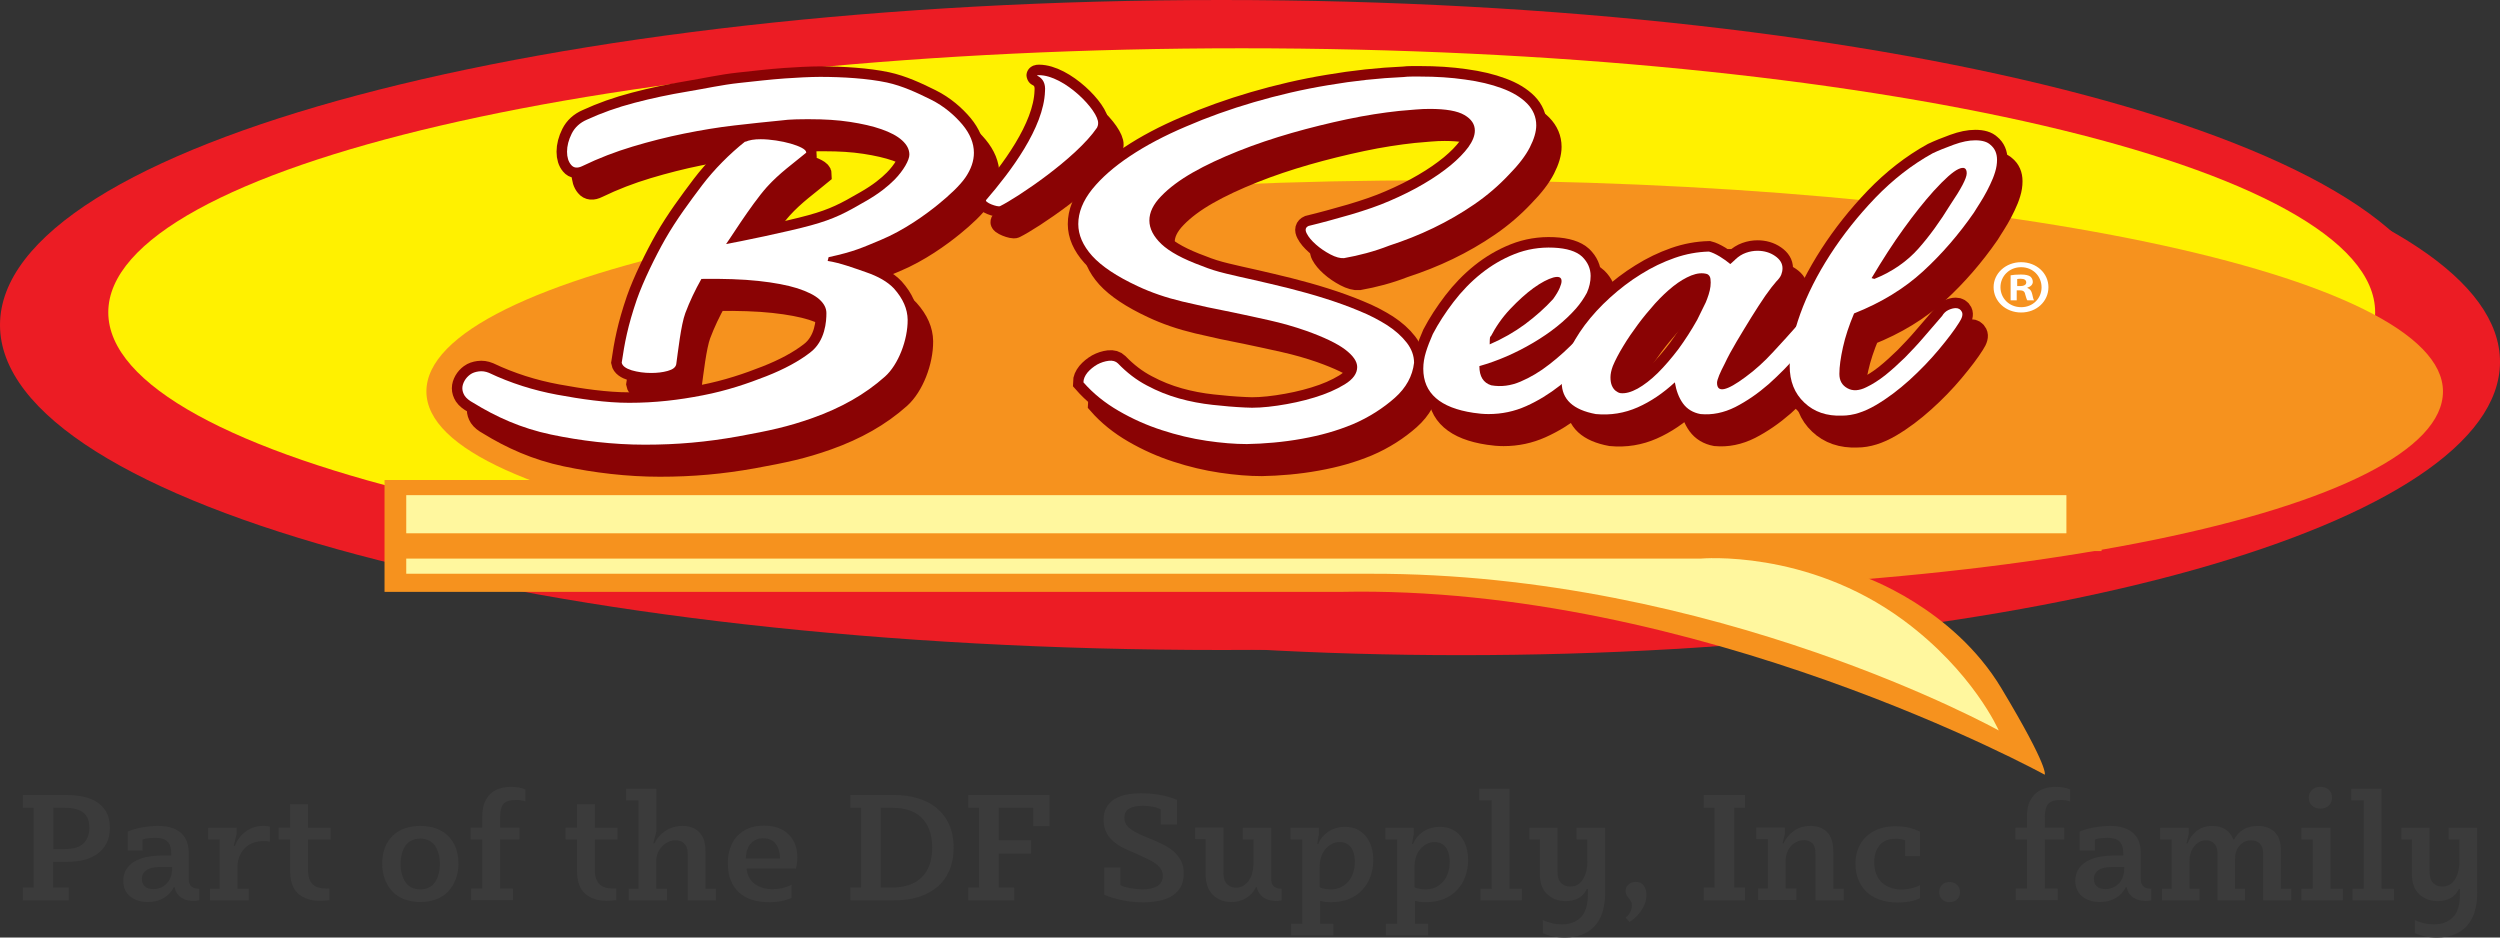 <?xml version="1.0" encoding="utf-8"?>
<!-- Generator: Adobe Illustrator 28.3.0, SVG Export Plug-In . SVG Version: 6.00 Build 0)  -->
<svg version="1.1" id="Layer_1" xmlns="http://www.w3.org/2000/svg" xmlns:xlink="http://www.w3.org/1999/xlink" x="0px" y="0px"
	 viewBox="0 0 1600 600" style="enable-background:new 0 0 1600 600;" xml:space="preserve">
<rect x="0" y="0" width="1600" height="600" fill="#333333" stroke="none"/>
<style type="text/css">
	.st0{fill:#EC1C24;}
	.st1{fill:#FFF100;}
	.st2{fill:#F6921E;}
	.st3{fill:#FFF79E;}
	.st4{fill:#8A0304;}
	.st5{fill:none;stroke:#8A0304;stroke-width:13.427;stroke-miterlimit:10;}
	.st6{fill:#FFFFFF;}
	.st7{fill:#3B3B3B;}
</style>
<g>
	<g>
		<path class="st0" d="M1600,231.6c0,103.7-297.6,187.7-664.8,187.7s-664.8-84-664.8-187.7c0-103.7,297.6-187.7,664.8-187.7
			S1600,127.9,1600,231.6"/>
		<path class="st0" d="M1563.5,208c0,114.9-350,208-781.7,208C350,416,0,322.9,0,208C0,93.1,350,0,781.7,0
			C1213.5,0,1563.5,93.1,1563.5,208"/>
		<path class="st1" d="M1520.1,199.9c0,93.3-324.8,169-725.4,169c-400.6,0-725.4-75.7-725.4-169c0-93.3,324.8-169,725.4-169
			C1195.4,30.9,1520.1,106.5,1520.1,199.9"/>
		<path class="st2" d="M1563.5,250.5c0,74.6-277,136-645.3,127.6c-356.3-8.1-645.3-53-645.3-127.6c0-74.6,288.9-135.1,645.3-135.1
			C1274.6,115.4,1563.5,175.9,1563.5,250.5"/>
		<path class="st2" d="M246.1,307.2h1098.9v45.5h-152.5v16.3c0,0,57.2,19.5,88.4,71.5c31.2,52,27.7,55.3,27.7,55.3
			s-221.9-121.9-450.7-117H246.1V307.2"/>
		<rect x="260" y="316.9" class="st3" width="1062.5" height="24.4"/>
		<path class="st3" d="M260,357.5h828.5c0,0,67.7-6.2,129.5,39.3c44.8,33,61.2,70.7,61.2,70.7S1098.1,366.7,877,367.2
			c-20.6,0-617,0-617,0V357.5"/>
		<path class="st4" d="M486.8,104.5c1-0.5,2.4-0.9,4.1-1.2s3.6-0.4,5.6-0.4c3,0,6.3,0.3,9.7,0.8c3.4,0.5,6.6,1.2,9.4,2
			c2.8,0.8,5.2,1.7,7.1,2.7c1.9,1,2.9,2,2.9,3.1c-7.9,6.6-17.2,13.1-25.2,22c-10.2,11.4-25.8,36.5-26.1,36.5
			c7.8-1.4,39.6-7.9,54.4-12c14.9-4.1,22.1-8,34.7-15.3c8.8-5,14.5-9.7,18.6-13.8c5.9-6,9.6-12.7,9.6-16.1c0-3.4-1.6-6.4-4.7-9.2
			c-3.1-2.8-7.5-5.1-13.2-7.1c-5.7-2-12.4-3.5-20.2-4.7c-7.8-1.2-16.3-1.7-25.6-1.7c-2.8,0-5.9,0-9.2,0.1c-3.3,0.1-6.4,0.3-9.2,0.7
			c-9.5,0.9-19.5,2-30,3.2c-10.5,1.2-21.2,3-32.1,5.2c-10.9,2.2-21.9,5-32.9,8.3c-11,3.3-21.7,7.4-32,12.4c-3.2,1.6-5.7,1.4-7.4-0.7
			c-1.7-2-2.6-4.8-2.6-8.4c0-3.7,1-7.6,3-11.6c2-4,5.3-7,9.7-8.9c9.3-4.3,19.4-7.9,30.5-10.8c11-2.9,22.3-5.3,33.8-7.2
			c11.5-1.9,22-4.3,33.2-5.5c11.2-1.2,19.5-2.2,29.2-2.9c6.7-0.5,16.6-1,22.5-1c14.5,0,30.6,1,42.8,3.6c10.1,2.2,19.4,6.6,28.1,10.9
			c8.7,4.3,15.5,10.4,20.3,16.1c4.8,5.8,7.3,11.8,7.3,18c0,5.2-1.8,10.4-5.3,15.6c-3.5,5.2-10.5,11.7-17.4,17.3
			c-8.1,6.6-21.8,16.6-37.2,23c-11.6,4.8-16.6,7.3-33.1,10.9l-0.6,2.4c7.9,1.2,16.7,4.5,24.5,7.2c7.9,2.7,13.8,6.1,17.9,10.4
			c5.9,6.6,8.7,13.2,8.8,20c0.1,13-6,28.8-14.5,36.4c-12.9,11.5-28.1,20-46.3,26.5c-16.1,5.7-27.5,8.1-47.7,11.8
			c-20.2,3.6-38.8,5.3-59.7,5.3c-20.4,0-41.1-2.5-60.1-6.5c-19-4-35.1-11.3-49.7-20.3c-2.6-1.4-4.4-2.9-5.5-4.5
			c-1-1.6-1.5-3.2-1.5-4.8c0-1.6,0.5-3.2,1.4-4.8c0.9-1.6,2.1-2.9,3.6-4c1.5-1.1,3.3-1.7,5.5-2c2.1-0.3,4.3,0,6.5,0.9
			c13.9,6.6,28.5,11.2,43.6,14c15.2,2.8,31.4,5.2,46.1,5.2c16.8,0,31.8-1.8,47.2-4.8c15.5-3,28.9-7.6,40.6-12.2
			c11.7-4.6,21-9.7,28-15.1c9.9-7.4,10.5-20.4,10.5-25.3c0-3.2-1.5-6.1-4.5-8.8c-3-2.7-7.7-5-14.1-7.1c-6.4-2-14.7-3.6-24.9-4.7
			c-10.2-1.1-22.4-1.5-36.5-1.3c-4,7.1-7.5,14.4-10.3,21.9c-2.8,7.5-4.7,24.9-5.8,32.7c-0.4,2-2.2,3.4-5.5,4.3
			c-3.2,0.9-6.8,1.3-10.6,1.3c-4.4,0-8.6-0.6-12.4-1.7c-3.8-1.2-6-2.8-6.4-4.9c1.8-12.3,3.8-23.3,9.7-40.5c4-11.5,12-27.8,18.1-38.5
			c7.2-12.6,15.8-24.1,23.7-34.6c7.6-10,17.5-20,27.6-28V104.5"/>
		<path class="st5" d="M486.8,104.5c1-0.5,2.4-0.9,4.1-1.2s3.6-0.4,5.6-0.4c3,0,6.3,0.3,9.7,0.8c3.4,0.5,6.6,1.2,9.4,2
			c2.8,0.8,5.2,1.7,7.1,2.7c1.9,1,2.9,2,2.9,3.1c-7.9,6.6-17.2,13.1-25.2,22c-10.2,11.4-25.8,36.5-26.1,36.5
			c7.8-1.4,39.6-7.9,54.4-12c14.9-4.1,22.1-8,34.7-15.3c8.8-5,14.5-9.7,18.6-13.8c5.9-6,9.6-12.7,9.6-16.1c0-3.4-1.6-6.4-4.7-9.2
			c-3.1-2.8-7.5-5.1-13.2-7.1c-5.7-2-12.4-3.5-20.2-4.7c-7.8-1.2-16.3-1.7-25.6-1.7c-2.8,0-5.9,0-9.2,0.1c-3.3,0.1-6.4,0.3-9.2,0.7
			c-9.5,0.9-19.5,2-30,3.2c-10.5,1.2-21.2,3-32.1,5.2c-10.9,2.2-21.9,5-32.9,8.3c-11,3.3-21.7,7.4-32,12.4c-3.2,1.6-5.7,1.4-7.4-0.7
			c-1.7-2-2.6-4.8-2.6-8.4c0-3.7,1-7.6,3-11.6c2-4,5.3-7,9.7-8.9c9.3-4.3,19.4-7.9,30.5-10.8c11-2.9,22.3-5.3,33.8-7.2
			c11.5-1.9,22-4.3,33.2-5.5c11.2-1.2,19.5-2.2,29.2-2.9c6.7-0.5,16.6-1,22.5-1c14.5,0,30.6,1,42.8,3.6c10.1,2.2,19.4,6.6,28.1,10.9
			c8.7,4.3,15.5,10.4,20.3,16.1c4.8,5.8,7.3,11.8,7.3,18c0,5.2-1.8,10.4-5.3,15.6c-3.5,5.2-10.5,11.7-17.4,17.3
			c-8.1,6.6-21.8,16.6-37.2,23c-11.6,4.8-16.6,7.3-33.1,10.9l-0.6,2.4c7.9,1.2,16.7,4.5,24.5,7.2c7.9,2.7,13.8,6.1,17.9,10.4
			c5.9,6.6,8.7,13.2,8.8,20c0.1,13-6,28.8-14.5,36.4c-12.9,11.5-28.1,20-46.3,26.5c-16.1,5.7-27.5,8.1-47.7,11.8
			c-20.2,3.6-38.8,5.3-59.7,5.3c-20.4,0-41.1-2.5-60.1-6.5c-19-4-35.1-11.3-49.7-20.3c-2.6-1.4-4.4-2.9-5.5-4.5
			c-1-1.6-1.5-3.2-1.5-4.8c0-1.6,0.5-3.2,1.4-4.8c0.9-1.6,2.1-2.9,3.6-4c1.5-1.1,3.3-1.7,5.5-2c2.1-0.3,4.3,0,6.5,0.9
			c13.9,6.6,28.5,11.2,43.6,14c15.2,2.8,31.4,5.2,46.1,5.2c16.8,0,31.8-1.8,47.2-4.8c15.5-3,28.9-7.6,40.6-12.2
			c11.7-4.6,21-9.7,28-15.1c9.9-7.4,10.5-20.4,10.5-25.3c0-3.2-1.5-6.1-4.5-8.8c-3-2.7-7.7-5-14.1-7.1c-6.4-2-14.7-3.6-24.9-4.7
			c-10.2-1.1-22.4-1.5-36.5-1.3c-4,7.1-7.5,14.4-10.3,21.9c-2.8,7.5-4.7,24.9-5.8,32.7c-0.4,2-2.2,3.4-5.5,4.3
			c-3.2,0.9-6.8,1.3-10.6,1.3c-4.4,0-8.6-0.6-12.4-1.7c-3.8-1.2-6-2.8-6.4-4.9c1.8-12.3,3.8-23.3,9.7-40.5c4-11.5,12-27.8,18.1-38.5
			c7.2-12.6,15.8-24.1,23.7-34.6c7.6-10,17.5-20,27.6-28V104.5z"/>
		<path class="st4" d="M649.7,145.7c-1.4,0.9-10.6-2.5-8.9-4c15.6-18.1,36.8-46.1,37.6-69.5c0.4-4.7-1.1-8.1-5-10
			c-0.4,0,0-0.3,1.1-0.3c16.3,0,38.3,22.7,37.9,30.8c0,1.2-0.4,2.2-0.7,2.8C698.2,115.2,660.3,140.5,649.7,145.7"/>
		<path class="st5" d="M649.7,145.7c-1.4,0.9-10.6-2.5-8.9-4c15.6-18.1,36.8-46.1,37.6-69.5c0.4-4.7-1.1-8.1-5-10
			c-0.4,0,0-0.3,1.1-0.3c16.3,0,38.3,22.7,37.9,30.8c0,1.2-0.4,2.2-0.7,2.8C698.2,115.2,660.3,140.5,649.7,145.7z"/>
		<path class="st4" d="M869.7,179c-2.4,0.2-5.4-0.6-8.8-2.4c-3.4-1.8-6.5-3.9-9.2-6.3c-2.7-2.4-4.7-4.8-5.9-7.1
			c-1.2-2.3-0.8-3.9,1.2-4.8c8.7-2.1,17.7-4.6,27.1-7.3c9.4-2.8,17.6-5.6,24.7-8.7c7.9-3.4,15.2-7,21.8-10.9
			c6.7-3.9,12.4-7.9,17.3-11.9c4.8-4,8.6-7.9,11.4-11.7c2.7-3.8,4.1-7.3,4.1-10.5c0-4.1-2.2-7.4-6.7-10c-4.4-2.6-11.8-3.9-22.1-3.9
			c-2.8,0-5.9,0.1-9.2,0.4c-3.3,0.3-6.8,0.6-10.5,0.9c-10.3,1.1-21.4,2.8-33.2,5.3c-11.8,2.5-23.6,5.4-35.5,8.8
			c-11.8,3.4-23.2,7.2-34.2,11.6c-11,4.4-20.7,8.9-29.1,13.7c-8.4,4.8-15.1,9.8-20.2,15.1c-5.1,5.2-7.6,10.4-7.6,15.6
			c0,5.2,2.6,10.2,7.7,15.1c5.2,4.9,13.8,9.6,25.9,14c4.9,2,10,3.6,15.5,4.9c5.5,1.3,11.4,2.7,17.9,4.1c7.1,1.6,14.5,3.4,22.3,5.3
			c7.8,2,15.5,4.1,23,6.5c7.6,2.4,14.9,5,21.8,7.9c7,2.8,13,6,18.2,9.3c5.2,3.4,9.3,7.1,12.4,11.1c3.1,4,4.7,8.3,4.7,12.9
			c-1,8.5-5.1,16-12.3,22.4c-7.2,6.4-16.5,12.5-26.9,16.9c-10.4,4.3-20.4,7.1-32.5,9.3c-12.1,2.2-24.4,3.2-35.3,3.4
			c-7.7,0-16.3-0.7-25.8-2.1c-9.5-1.4-19.1-3.7-28.6-6.8c-9.6-3.1-18.8-7.2-27.6-12.3c-8.8-5.1-16.3-11.1-22.6-18.3
			c0-2.1,0.9-4.2,2.6-6.3c1.7-2,3.8-3.7,6.2-5.1c2.4-1.3,4.9-2.1,7.4-2.4c2.5-0.3,4.5,0.3,5.9,1.7c5.7,5.9,11.8,10.6,18.5,14.1
			c6.7,3.6,13.5,6.3,20.6,8.3c7.1,2,14.2,3.3,21.4,4.1c7.2,0.8,14.1,1.4,20.8,1.7c5.7,0.4,12.6,0,20.8-1.2
			c8.2-1.2,16.1-2.9,23.6-5.2c7.6-2.3,14-5.1,19.4-8.4c5.4-3.3,8-7,8-11.1c0-3.6-2.6-7.3-7.7-11.2c-5.2-3.9-13.5-7.9-25-12
			c-7.7-2.7-15.5-4.9-23.5-6.7c-8-1.8-15.8-3.5-23.5-5.1c-10.9-2.1-21.6-4.4-32.1-6.9s-20.1-5.8-28.8-9.9c-13.3-6.2-23-12.7-29-19.3
			c-6-6.7-8.9-13.5-8.9-20.4c0-7.5,3-14.9,8.9-22.3c6-7.4,14-14.4,24.2-21.2c10.2-6.8,22.1-13.1,35.8-18.9
			c13.6-5.9,28.1-11.1,43.5-15.6c15.4-4.5,31.2-8.2,47.6-10.9c16.4-2.8,32.4-4.5,48.2-5.2c1.6-0.2,3.3-0.3,5.2-0.3
			c1.8,0,3.6,0,5.5,0c10.1,0,19.6,0.6,28.6,1.9c9,1.2,16.9,3.1,23.6,5.6c6.8,2.5,12.1,5.7,16.1,9.7c3.9,4,5.9,8.7,5.9,14
			c0,4.1-1.4,8.8-4.1,14.1c-2.7,5.3-7.2,11.2-13.5,17.6c-6.5,6.9-13.8,13.2-22.1,18.9c-8.3,5.7-17,10.7-26.1,15.1
			c-9.1,4.4-18.5,8.1-28.3,11.3C888.9,174.8,879.2,177.3,869.7,179"/>
		<path class="st5" d="M869.7,179c-2.4,0.2-5.4-0.6-8.8-2.4c-3.4-1.8-6.5-3.9-9.2-6.3c-2.7-2.4-4.7-4.8-5.9-7.1
			c-1.2-2.3-0.8-3.9,1.2-4.8c8.7-2.1,17.7-4.6,27.1-7.3c9.4-2.8,17.6-5.6,24.7-8.7c7.9-3.4,15.2-7,21.8-10.9
			c6.7-3.9,12.4-7.9,17.3-11.9c4.8-4,8.6-7.9,11.4-11.7c2.7-3.8,4.1-7.3,4.1-10.5c0-4.1-2.2-7.4-6.7-10c-4.4-2.6-11.8-3.9-22.1-3.9
			c-2.8,0-5.9,0.1-9.2,0.4c-3.3,0.3-6.8,0.6-10.5,0.9c-10.3,1.1-21.4,2.8-33.2,5.3c-11.8,2.5-23.6,5.4-35.5,8.8
			c-11.8,3.4-23.2,7.2-34.2,11.6c-11,4.4-20.7,8.9-29.1,13.7c-8.4,4.8-15.1,9.8-20.2,15.1c-5.1,5.2-7.6,10.4-7.6,15.6
			c0,5.2,2.6,10.2,7.7,15.1c5.2,4.9,13.8,9.6,25.9,14c4.9,2,10,3.6,15.5,4.9c5.5,1.3,11.4,2.7,17.9,4.1c7.1,1.6,14.5,3.4,22.3,5.3
			c7.8,2,15.5,4.1,23,6.5c7.6,2.4,14.9,5,21.8,7.9c7,2.8,13,6,18.2,9.3c5.2,3.4,9.3,7.1,12.4,11.1c3.1,4,4.7,8.3,4.7,12.9
			c-1,8.5-5.1,16-12.3,22.4c-7.2,6.4-16.5,12.5-26.9,16.9c-10.4,4.3-20.4,7.1-32.5,9.3c-12.1,2.2-24.4,3.2-35.3,3.4
			c-7.7,0-16.3-0.7-25.8-2.1c-9.5-1.4-19.1-3.7-28.6-6.8c-9.6-3.1-18.8-7.2-27.6-12.3c-8.8-5.1-16.3-11.1-22.6-18.3
			c0-2.1,0.9-4.2,2.6-6.3c1.7-2,3.8-3.7,6.2-5.1c2.4-1.3,4.9-2.1,7.4-2.4c2.5-0.3,4.5,0.3,5.9,1.7c5.7,5.9,11.8,10.6,18.5,14.1
			c6.7,3.6,13.5,6.3,20.6,8.3c7.1,2,14.2,3.3,21.4,4.1c7.2,0.8,14.1,1.4,20.8,1.7c5.7,0.4,12.6,0,20.8-1.2
			c8.2-1.2,16.1-2.9,23.6-5.2c7.6-2.3,14-5.1,19.4-8.4c5.4-3.3,8-7,8-11.1c0-3.6-2.6-7.3-7.7-11.2c-5.2-3.9-13.5-7.9-25-12
			c-7.7-2.7-15.5-4.9-23.5-6.7c-8-1.8-15.8-3.5-23.5-5.1c-10.9-2.1-21.6-4.4-32.1-6.9s-20.1-5.8-28.8-9.9c-13.3-6.2-23-12.7-29-19.3
			c-6-6.7-8.9-13.5-8.9-20.4c0-7.5,3-14.9,8.9-22.3c6-7.4,14-14.4,24.2-21.2c10.2-6.8,22.1-13.1,35.8-18.9
			c13.6-5.9,28.1-11.1,43.5-15.6c15.4-4.5,31.2-8.2,47.6-10.9c16.4-2.8,32.4-4.5,48.2-5.2c1.6-0.2,3.3-0.3,5.2-0.3
			c1.8,0,3.6,0,5.5,0c10.1,0,19.6,0.6,28.6,1.9c9,1.2,16.9,3.1,23.6,5.6c6.8,2.5,12.1,5.7,16.1,9.7c3.9,4,5.9,8.7,5.9,14
			c0,4.1-1.4,8.8-4.1,14.1c-2.7,5.3-7.2,11.2-13.5,17.6c-6.5,6.9-13.8,13.2-22.1,18.9c-8.3,5.7-17,10.7-26.1,15.1
			c-9.1,4.4-18.5,8.1-28.3,11.3C888.9,174.8,879.2,177.3,869.7,179z"/>
		<path class="st4" d="M1018.2,211.3c-7.1,8-16.2,15.3-27.4,21.9c-11.2,6.6-22.7,11.6-34.4,14.9c0,6.6,2.5,10.7,7.6,12.3
			c6.3,1.1,12.5,0.3,18.8-2.4c6.3-2.7,12.4-6.3,18.5-11.1c6.1-4.7,12-10.1,17.9-16.3c5.9-6.1,11.4-12.1,16.7-18
			c3.6-3.2,6.8-4.8,9.4-4.8c2,0,3,1.5,3,4.5c0,3.2-1.6,6.8-4.8,10.7c-5.1,6.6-10.6,13.2-16.5,19.7c-6,6.6-12.3,12.5-19.1,17.9
			c-6.8,5.3-13.9,9.7-21.5,13.1c-7.6,3.4-15.6,5.1-24.1,5.1c-3.2,0-6.5-0.3-9.7-0.8c-21.4-3.2-32.1-12.6-32.1-28.2
			c0-3.6,0.6-7.1,1.7-10.7c1.1-3.6,2.6-7.4,4.4-11.5c3.6-6.9,8.1-13.8,13.3-20.6c5.2-6.8,11.1-12.9,17.6-18.1
			c6.5-5.2,13.6-9.4,21.4-12.5c7.8-3.1,16.1-4.5,25-4.1c8.5,0.4,14.5,2.3,18.2,5.7c3.6,3.5,5.5,7.6,5.5,12.4c0,3.6-0.8,7.2-2.4,10.8
			C1023.2,204.7,1021,208.1,1018.2,211.3 M963.9,228.6c-0.4,0.4-0.7,0.8-0.8,1.2c-0.1,0.4-0.2,1.9-0.2,4.4
			c8.3-3.6,15.8-7.9,22.6-12.9c6.8-5.1,12.8-10.4,18-16.1c2-2.8,3.4-5.2,4.2-7.1c0.8-1.9,1.2-3.3,1.2-4.4c0-2.5-1.8-3.2-5.3-2.3
			c-3.5,1-7.7,3.2-12.6,6.7c-4.8,3.5-9.8,8-15,13.5c-5.2,5.5-9.3,11.5-12.6,17.9L963.9,228.6z"/>
		<path class="st5" d="M1018.2,211.3c-7.1,8-16.2,15.3-27.4,21.9c-11.2,6.6-22.7,11.6-34.4,14.9c0,6.6,2.5,10.7,7.6,12.3
			c6.3,1.1,12.5,0.3,18.8-2.4c6.3-2.7,12.4-6.3,18.5-11.1c6.1-4.7,12-10.1,17.9-16.3c5.9-6.1,11.4-12.1,16.7-18
			c3.6-3.2,6.8-4.8,9.4-4.8c2,0,3,1.5,3,4.5c0,3.2-1.6,6.8-4.8,10.7c-5.1,6.6-10.6,13.2-16.5,19.7c-6,6.6-12.3,12.5-19.1,17.9
			c-6.8,5.3-13.9,9.7-21.5,13.1c-7.6,3.4-15.6,5.1-24.1,5.1c-3.2,0-6.5-0.3-9.7-0.8c-21.4-3.2-32.1-12.6-32.1-28.2
			c0-3.6,0.6-7.1,1.7-10.7c1.1-3.6,2.6-7.4,4.4-11.5c3.6-6.9,8.1-13.8,13.3-20.6c5.2-6.8,11.1-12.9,17.6-18.1
			c6.5-5.2,13.6-9.4,21.4-12.5c7.8-3.1,16.1-4.5,25-4.1c8.5,0.4,14.5,2.3,18.2,5.7c3.6,3.5,5.5,7.6,5.5,12.4c0,3.6-0.8,7.2-2.4,10.8
			C1023.2,204.7,1021,208.1,1018.2,211.3z M963.9,228.6c-0.4,0.4-0.7,0.8-0.8,1.2c-0.1,0.4-0.2,1.9-0.2,4.4
			c8.3-3.6,15.8-7.9,22.6-12.9c6.8-5.1,12.8-10.4,18-16.1c2-2.8,3.4-5.2,4.2-7.1c0.8-1.9,1.2-3.3,1.2-4.4c0-2.5-1.8-3.2-5.3-2.3
			c-3.5,1-7.7,3.2-12.6,6.7c-4.8,3.5-9.8,8-15,13.5c-5.2,5.5-9.3,11.5-12.6,17.9L963.9,228.6z"/>
		<path class="st4" d="M1120.2,179.9c2-2,4.3-3.4,6.8-4.3c2.5-0.9,5-1.3,7.4-1.3c4.2,0,8,1.1,11.2,3.3c3.2,2.2,4.8,4.8,4.8,7.9
			c0,1.4-0.3,2.8-0.8,4.1c-0.5,1.3-1.6,2.8-3.2,4.4c-1.8,2-4.1,5-7,9.1c-2.8,4.1-5.8,8.7-8.9,13.7c-3.1,5.1-6.3,10.2-9.4,15.5
			c-3.1,5.2-5.7,10-7.7,14.3c-1.4,2.7-2.6,5.1-3.5,7.3c-0.9,2.2-1.4,3.9-1.4,4.9c0,6.6,6.1,5.3,18.2-3.7c6.3-4.6,12.2-9.9,17.7-16
			c5.6-6,11-12,16.2-17.9c1.2-1.4,2.5-2.8,3.8-4c1.3-1.2,2.6-2.6,3.8-4h-0.3c2.4-2.7,4.8-4,7.3-4c2.2,0,3.6,1.1,4.2,3.2
			c0.6,2.1,0,4.6-1.8,7.5v-0.3c-4.8,6.2-10.4,12.9-16.5,20.1c-6.2,7.2-12.7,13.8-19.5,19.9c-6.9,6-14,10.9-21.4,14.7
			c-7.4,3.7-14.8,5.2-22.3,4.5c-4.8-0.9-8.6-3.2-11.2-6.8c-2.6-3.6-4.3-8.1-5.2-13.5c-7.5,6.9-15.4,12.3-23.8,16
			c-8.4,3.7-17.3,5.2-26.8,4.3c-14.5-2.7-21.8-9.4-21.8-20.3c0-5.7,1.3-11.7,3.9-18c2.6-6.3,6.3-12.5,10.9-18.7
			c4.6-6.1,10-12,16.2-17.6c6.2-5.6,12.7-10.6,19.7-14.9c7-4.4,14.1-7.8,21.5-10.4c7.4-2.6,14.7-4,22-4.1c2,0.5,4.3,1.6,7,3.2
			c2.6,1.6,4.8,3.2,6.7,4.8l3-2.7V179.9 M1046.5,265.4c3.2,0.4,6.9-0.6,11.1-2.9c4.1-2.3,8.4-5.6,12.9-10c4.4-4.4,8.8-9.5,13.2-15.3
			c4.3-5.9,8.3-12.1,12-18.7l5.5-11.2c0.6-1.4,1.2-3.1,1.8-4.9c0.6-1.9,1-3.6,1.2-5.3c0.2-1.7,0.2-3.3,0-4.8
			c-0.2-1.5-0.9-2.5-2.1-3.1c-3-0.9-6.4-0.6-10.2,0.9c-3.7,1.5-7.6,3.8-11.5,6.9c-3.9,3.1-7.8,6.8-11.7,11.1
			c-3.8,4.3-7.5,8.7-10.9,13.3c-3.4,4.6-6.6,9.2-9.4,13.9c-2.8,4.6-5.1,8.9-6.7,12.8c-1,2.7-1.5,5.1-1.5,7.2s0.3,3.9,0.9,5.3
			c0.6,1.4,1.4,2.5,2.4,3.3C1044.5,264.8,1045.5,265.2,1046.5,265.4z"/>
		<path class="st5" d="M1120.2,179.9c2-2,4.3-3.4,6.8-4.3c2.5-0.9,5-1.3,7.4-1.3c4.2,0,8,1.1,11.2,3.3c3.2,2.2,4.8,4.8,4.8,7.9
			c0,1.4-0.3,2.8-0.8,4.1c-0.5,1.3-1.6,2.8-3.2,4.4c-1.8,2-4.1,5-7,9.1c-2.8,4.1-5.8,8.7-8.9,13.7c-3.1,5.1-6.3,10.2-9.4,15.5
			c-3.1,5.2-5.7,10-7.7,14.3c-1.4,2.7-2.6,5.1-3.5,7.3c-0.9,2.2-1.4,3.9-1.4,4.9c0,6.6,6.1,5.3,18.2-3.7c6.3-4.6,12.2-9.9,17.7-16
			c5.6-6,11-12,16.2-17.9c1.2-1.4,2.5-2.8,3.8-4c1.3-1.2,2.6-2.6,3.8-4h-0.3c2.4-2.7,4.8-4,7.3-4c2.2,0,3.6,1.1,4.2,3.2
			c0.6,2.1,0,4.6-1.8,7.5v-0.3c-4.8,6.2-10.4,12.9-16.5,20.1c-6.2,7.2-12.7,13.8-19.5,19.9c-6.9,6-14,10.9-21.4,14.7
			c-7.4,3.7-14.8,5.2-22.3,4.5c-4.8-0.9-8.6-3.2-11.2-6.8c-2.6-3.6-4.3-8.1-5.2-13.5c-7.5,6.9-15.4,12.3-23.8,16
			c-8.4,3.7-17.3,5.2-26.8,4.3c-14.5-2.7-21.8-9.4-21.8-20.3c0-5.7,1.3-11.7,3.9-18c2.6-6.3,6.3-12.5,10.9-18.7
			c4.6-6.1,10-12,16.2-17.6c6.2-5.6,12.7-10.6,19.7-14.9c7-4.4,14.1-7.8,21.5-10.4c7.4-2.6,14.7-4,22-4.1c2,0.5,4.3,1.6,7,3.2
			c2.6,1.6,4.8,3.2,6.7,4.8l3-2.7V179.9z M1046.5,265.4c3.2,0.4,6.9-0.6,11.1-2.9c4.1-2.3,8.4-5.6,12.9-10
			c4.4-4.4,8.8-9.5,13.2-15.3c4.3-5.9,8.3-12.1,12-18.7l5.5-11.2c0.6-1.4,1.2-3.1,1.8-4.9c0.6-1.9,1-3.6,1.2-5.3
			c0.2-1.7,0.2-3.3,0-4.8c-0.2-1.5-0.9-2.5-2.1-3.1c-3-0.9-6.4-0.6-10.2,0.9c-3.7,1.5-7.6,3.8-11.5,6.9c-3.9,3.1-7.8,6.8-11.7,11.1
			c-3.8,4.3-7.5,8.7-10.9,13.3c-3.4,4.6-6.6,9.2-9.4,13.9c-2.8,4.6-5.1,8.9-6.7,12.8c-1,2.7-1.5,5.1-1.5,7.2s0.3,3.9,0.9,5.3
			c0.6,1.4,1.4,2.5,2.4,3.3C1044.5,264.8,1045.5,265.2,1046.5,265.4z"/>
		<path class="st4" d="M1252.5,216.1c1-1.8,2.4-3.1,4.1-3.9c1.7-0.8,3.3-1.2,4.7-1.2c1.8,0,3.1,0.8,3.9,2.4c0.8,1.6,0.2,3.9-1.8,6.9
			c-3,4.8-7.4,10.6-13,17.3c-5.7,6.8-11.9,13.2-18.8,19.4c-6.9,6.2-14,11.6-21.5,16c-7.5,4.4-14.7,6.7-21.5,6.7
			c-9.9,0.4-18-2.4-24.2-8.3c-6.3-5.9-9.4-13.7-9.4-23.5c0-9.8,2.3-20.9,6.8-33.4c4.5-12.5,10.9-25.1,19.1-37.8
			c8.2-12.7,17.8-24.8,28.9-36.4c11.1-11.5,23.3-21.1,36.7-28.5c3.8-1.8,8.3-3.6,13.5-5.5c5.2-1.9,9.7-2.8,13.8-2.8
			c4.5,0,7.7,1,9.7,2.9c2.8,2.3,4.2,5.5,4.2,9.6c0,2.5-0.4,5.1-1.2,7.7c-0.8,2.7-1.9,5.4-3.2,8.1c-1.3,2.8-2.7,5.4-4.2,8
			c-1.5,2.6-3,4.9-4.4,7.1l-1.8,2.9c-9.7,14-20.6,26.6-32.6,37.6c-12,11-26.7,20-44.1,26.9c-3.2,7.6-5.6,14.8-7.1,21.6
			c-1.5,6.8-2.3,12.4-2.3,17.1c0,4.3,1.7,7.3,5.2,9.2c3.4,1.9,7.5,1.6,12.1-0.7c3.8-1.8,7.9-4.4,12.1-7.7c4.2-3.4,8.4-7.2,12.6-11.3
			c4.1-4.2,8.2-8.5,12.1-13.1c3.9-4.5,7.7-8.9,11.4-13.2L1252.5,216.1 M1257.6,145c7.1-10.5,10.6-17.2,10.6-20.3
			c0-3.4-1.8-4.3-5.3-2.7c-3.5,1.6-8.8,6.3-15.9,14.1c-6.1,6.8-12.4,14.7-19.1,24c-6.7,9.2-13.5,19.8-20.6,31.7l1.8,0.5
			c11.3-4.5,20.9-11.2,28.1-19.3C1244.3,165,1251.1,155.6,1257.6,145z"/>
		<path class="st5" d="M1252.5,216.1c1-1.8,2.4-3.1,4.1-3.9c1.7-0.8,3.3-1.2,4.7-1.2c1.8,0,3.1,0.8,3.9,2.4c0.8,1.6,0.2,3.9-1.8,6.9
			c-3,4.8-7.4,10.6-13,17.3c-5.7,6.8-11.9,13.2-18.8,19.4c-6.9,6.2-14,11.6-21.5,16c-7.5,4.4-14.7,6.7-21.5,6.7
			c-9.9,0.4-18-2.4-24.2-8.3c-6.3-5.9-9.4-13.7-9.4-23.5c0-9.8,2.3-20.9,6.8-33.4c4.5-12.5,10.9-25.1,19.1-37.8
			c8.2-12.7,17.8-24.8,28.9-36.4c11.1-11.5,23.3-21.1,36.7-28.5c3.8-1.8,8.3-3.6,13.5-5.5c5.2-1.9,9.7-2.8,13.8-2.8
			c4.5,0,7.7,1,9.7,2.9c2.8,2.3,4.2,5.5,4.2,9.6c0,2.5-0.4,5.1-1.2,7.7c-0.8,2.7-1.9,5.4-3.2,8.1c-1.3,2.8-2.7,5.4-4.2,8
			c-1.5,2.6-3,4.9-4.4,7.1l-1.8,2.9c-9.7,14-20.6,26.6-32.6,37.6c-12,11-26.7,20-44.1,26.9c-3.2,7.6-5.6,14.8-7.1,21.6
			c-1.5,6.8-2.3,12.4-2.3,17.1c0,4.3,1.7,7.3,5.2,9.2c3.4,1.9,7.5,1.6,12.1-0.7c3.8-1.8,7.9-4.4,12.1-7.7c4.2-3.4,8.4-7.2,12.6-11.3
			c4.1-4.2,8.2-8.5,12.1-13.1c3.9-4.5,7.7-8.9,11.4-13.2L1252.5,216.1z M1257.6,145c7.1-10.5,10.6-17.2,10.6-20.3
			c0-3.4-1.8-4.3-5.3-2.7c-3.5,1.6-8.8,6.3-15.9,14.1c-6.1,6.8-12.4,14.7-19.1,24c-6.7,9.2-13.5,19.8-20.6,31.7l1.8,0.5
			c11.3-4.5,20.9-11.2,28.1-19.3C1244.3,165,1251.1,155.6,1257.6,145z"/>
		<path class="st4" d="M477.2,90.7c1-0.5,2.4-0.9,4.1-1.2c1.7-0.3,3.6-0.4,5.6-0.4c3,0,6.3,0.3,9.7,0.8s6.6,1.2,9.4,2
			c2.8,0.8,5.2,1.7,7.1,2.7c1.9,1,2.9,2,2.9,3.1c-7.9,6.6-17.2,13.1-25.2,22c-10.2,11.4-25.8,36.5-26.1,36.5
			c7.8-1.4,39.6-7.9,54.4-12c14.9-4.1,22.1-8,34.7-15.3c8.8-5,14.5-9.7,18.6-13.8c5.9-6,9.6-12.7,9.6-16.1c0-3.4-1.6-6.4-4.7-9.2
			c-3.1-2.8-7.5-5.1-13.2-7.1c-5.7-2-12.4-3.5-20.2-4.7c-7.8-1.2-16.3-1.7-25.6-1.7c-2.8,0-5.9,0-9.2,0.1c-3.3,0.1-6.4,0.3-9.2,0.7
			c-9.5,0.9-19.5,2-30,3.2c-10.5,1.2-21.2,3-32.1,5.2c-10.9,2.2-21.9,5-32.9,8.3c-11,3.3-21.7,7.4-32,12.4c-3.2,1.6-5.7,1.4-7.4-0.7
			c-1.7-2-2.6-4.8-2.6-8.4c0-3.7,1-7.6,3-11.6c2-4,5.3-7,9.7-8.9c9.3-4.3,19.4-7.9,30.5-10.8c11-2.9,22.3-5.3,33.8-7.2
			c11.5-1.9,22-4.3,33.2-5.5c11.2-1.2,19.5-2.2,29.2-2.9c6.7-0.5,16.6-1,22.5-1c14.5,0,30.6,1,42.8,3.6c10.1,2.2,19.4,6.6,28.1,10.9
			c8.7,4.3,15.5,10.4,20.3,16.1c4.8,5.8,7.3,11.8,7.3,18c0,5.2-1.8,10.4-5.3,15.6c-3.5,5.2-10.5,11.7-17.4,17.3
			c-8.1,6.6-21.8,16.6-37.2,23c-11.6,4.8-16.6,7.3-33.1,10.9l-0.6,2.4c7.9,1.2,16.7,4.5,24.5,7.2c7.9,2.7,13.8,6.1,17.9,10.4
			c5.9,6.6,8.7,13.2,8.8,20c0.1,13-6,28.8-14.5,36.4c-12.9,11.5-28.1,20-46.3,26.5c-16.1,5.7-27.5,8.1-47.7,11.8
			c-20.2,3.6-38.8,5.3-59.7,5.3c-20.4,0-41.1-2.5-60.1-6.5c-19-4-35.1-11.3-49.7-20.3c-2.6-1.4-4.4-2.9-5.5-4.5
			c-1-1.6-1.5-3.2-1.5-4.8s0.5-3.2,1.4-4.8c0.9-1.6,2.1-2.9,3.6-4c1.5-1.1,3.3-1.7,5.5-2c2.1-0.3,4.3,0,6.5,0.9
			c13.9,6.6,28.5,11.2,43.6,14c15.2,2.8,31.4,5.2,46.1,5.2c16.8,0,31.8-1.8,47.2-4.8c15.5-3,28.9-7.6,40.6-12.2
			c11.7-4.6,21-9.7,28-15.1c9.9-7.4,10.5-20.4,10.5-25.3c0-3.2-1.5-6.1-4.5-8.8c-3-2.7-7.7-5-14.1-7.1c-6.4-2-14.7-3.6-24.9-4.7
			c-10.2-1.1-22.4-1.5-36.5-1.3c-4,7.1-7.5,14.4-10.3,21.9c-2.8,7.5-4.7,24.9-5.8,32.7c-0.4,2-2.2,3.4-5.5,4.3
			c-3.2,0.9-6.8,1.3-10.6,1.3c-4.4,0-8.6-0.6-12.4-1.7c-3.8-1.2-6-2.8-6.4-4.9c1.8-12.3,3.8-23.3,9.7-40.5c4-11.5,12-27.8,18.1-38.5
			c7.2-12.6,15.8-24.1,23.7-34.6c7.6-10,17.5-20,27.6-28V90.7"/>
		<path class="st5" d="M477.2,90.7c1-0.5,2.4-0.9,4.1-1.2c1.7-0.3,3.6-0.4,5.6-0.4c3,0,6.3,0.3,9.7,0.8s6.6,1.2,9.4,2
			c2.8,0.8,5.2,1.7,7.1,2.7c1.9,1,2.9,2,2.9,3.1c-7.9,6.6-17.2,13.1-25.2,22c-10.2,11.4-25.8,36.5-26.1,36.5
			c7.8-1.4,39.6-7.9,54.4-12c14.9-4.1,22.1-8,34.7-15.3c8.8-5,14.5-9.7,18.6-13.8c5.9-6,9.6-12.7,9.6-16.1c0-3.4-1.6-6.4-4.7-9.2
			c-3.1-2.8-7.5-5.1-13.2-7.1c-5.7-2-12.4-3.5-20.2-4.7c-7.8-1.2-16.3-1.7-25.6-1.7c-2.8,0-5.9,0-9.2,0.1c-3.3,0.1-6.4,0.3-9.2,0.7
			c-9.5,0.9-19.5,2-30,3.2c-10.5,1.2-21.2,3-32.1,5.2c-10.9,2.2-21.9,5-32.9,8.3c-11,3.3-21.7,7.4-32,12.4c-3.2,1.6-5.7,1.4-7.4-0.7
			c-1.7-2-2.6-4.8-2.6-8.4c0-3.7,1-7.6,3-11.6c2-4,5.3-7,9.7-8.9c9.3-4.3,19.4-7.9,30.5-10.8c11-2.9,22.3-5.3,33.8-7.2
			c11.5-1.9,22-4.3,33.2-5.5c11.2-1.2,19.5-2.2,29.2-2.9c6.7-0.5,16.6-1,22.5-1c14.5,0,30.6,1,42.8,3.6c10.1,2.2,19.4,6.6,28.1,10.9
			c8.7,4.3,15.5,10.4,20.3,16.1c4.8,5.8,7.3,11.8,7.3,18c0,5.2-1.8,10.4-5.3,15.6c-3.5,5.2-10.5,11.7-17.4,17.3
			c-8.1,6.6-21.8,16.6-37.2,23c-11.6,4.8-16.6,7.3-33.1,10.9l-0.6,2.4c7.9,1.2,16.7,4.5,24.5,7.2c7.9,2.7,13.8,6.1,17.9,10.4
			c5.9,6.6,8.7,13.2,8.8,20c0.1,13-6,28.8-14.5,36.4c-12.9,11.5-28.1,20-46.3,26.5c-16.1,5.7-27.5,8.1-47.7,11.8
			c-20.2,3.6-38.8,5.3-59.7,5.3c-20.4,0-41.1-2.5-60.1-6.5c-19-4-35.1-11.3-49.7-20.3c-2.6-1.4-4.4-2.9-5.5-4.5
			c-1-1.6-1.5-3.2-1.5-4.8s0.5-3.2,1.4-4.8c0.9-1.6,2.1-2.9,3.6-4c1.5-1.1,3.3-1.7,5.5-2c2.1-0.3,4.3,0,6.5,0.9
			c13.9,6.6,28.5,11.2,43.6,14c15.2,2.8,31.4,5.2,46.1,5.2c16.8,0,31.8-1.8,47.2-4.8c15.5-3,28.9-7.6,40.6-12.2
			c11.7-4.6,21-9.7,28-15.1c9.9-7.4,10.5-20.4,10.5-25.3c0-3.2-1.5-6.1-4.5-8.8c-3-2.7-7.7-5-14.1-7.1c-6.4-2-14.7-3.6-24.9-4.7
			c-10.2-1.1-22.4-1.5-36.5-1.3c-4,7.1-7.5,14.4-10.3,21.9c-2.8,7.5-4.7,24.9-5.8,32.7c-0.4,2-2.2,3.4-5.5,4.3
			c-3.2,0.9-6.8,1.3-10.6,1.3c-4.4,0-8.6-0.6-12.4-1.7c-3.8-1.2-6-2.8-6.4-4.9c1.8-12.3,3.8-23.3,9.7-40.5c4-11.5,12-27.8,18.1-38.5
			c7.2-12.6,15.8-24.1,23.7-34.6c7.6-10,17.5-20,27.6-28V90.7z"/>
		<path class="st4" d="M640.1,131.9c-1.4,0.9-10.6-2.5-8.9-4c15.6-18.1,36.8-46.1,37.6-69.5c0.4-4.7-1.1-8.1-5-10
			c-0.4,0,0-0.3,1.1-0.3c16.3,0,38.3,22.7,37.9,30.8c0,1.2-0.4,2.2-0.7,2.8C688.7,101.4,650.8,126.6,640.1,131.9"/>
		<path class="st5" d="M640.1,131.9c-1.4,0.9-10.6-2.5-8.9-4c15.6-18.1,36.8-46.1,37.6-69.5c0.4-4.7-1.1-8.1-5-10
			c-0.4,0,0-0.3,1.1-0.3c16.3,0,38.3,22.7,37.9,30.8c0,1.2-0.4,2.2-0.7,2.8C688.7,101.4,650.8,126.6,640.1,131.9z"/>
		<path class="st4" d="M860.2,165.2c-2.4,0.2-5.4-0.6-8.8-2.4c-3.4-1.8-6.5-3.9-9.2-6.3c-2.7-2.4-4.7-4.7-5.9-7.1
			c-1.2-2.3-0.8-3.9,1.2-4.8c8.7-2.1,17.7-4.6,27.1-7.3c9.4-2.8,17.6-5.6,24.7-8.7c7.9-3.4,15.2-7,21.8-10.9
			c6.7-3.9,12.4-7.9,17.3-11.9c4.8-4,8.6-7.9,11.4-11.7c2.7-3.8,4.1-7.3,4.1-10.5c0-4.1-2.2-7.4-6.7-10c-4.4-2.6-11.8-3.9-22.1-3.9
			c-2.8,0-5.9,0.1-9.2,0.4c-3.3,0.3-6.8,0.6-10.5,0.9c-10.3,1.1-21.4,2.8-33.2,5.3c-11.8,2.5-23.6,5.4-35.5,8.8
			c-11.8,3.4-23.2,7.2-34.2,11.6c-11,4.4-20.7,8.9-29.1,13.7c-8.4,4.8-15.1,9.8-20.2,15.1c-5.1,5.2-7.6,10.4-7.6,15.6
			c0,5.2,2.6,10.2,7.7,15.1c5.2,4.9,13.8,9.6,25.9,14c4.9,2,10,3.6,15.5,4.9c5.5,1.3,11.4,2.7,17.9,4.1c7.1,1.6,14.5,3.4,22.3,5.3
			c7.8,2,15.5,4.1,23,6.5c7.6,2.4,14.9,5,21.8,7.9c7,2.8,13,6,18.2,9.3c5.2,3.4,9.3,7.1,12.4,11.1c3.1,4,4.7,8.3,4.7,12.9
			c-1,8.5-5.1,16-12.3,22.4c-7.2,6.4-16.5,12.5-26.9,16.9c-10.4,4.3-20.4,7.1-32.5,9.3c-12.1,2.2-24.4,3.2-35.3,3.4
			c-7.7,0-16.3-0.7-25.8-2.1c-9.5-1.4-19.1-3.7-28.6-6.8c-9.6-3.1-18.8-7.2-27.6-12.3c-8.8-5.1-16.3-11.1-22.6-18.3
			c0-2.1,0.9-4.2,2.6-6.3c1.7-2,3.8-3.7,6.2-5.1c2.4-1.3,4.9-2.1,7.4-2.4c2.5-0.3,4.5,0.3,5.9,1.7c5.7,5.9,11.8,10.6,18.5,14.1
			c6.7,3.6,13.5,6.3,20.6,8.3c7.1,2,14.2,3.3,21.4,4.1c7.2,0.8,14.1,1.4,20.8,1.7c5.7,0.4,12.6,0,20.8-1.2
			c8.2-1.2,16.1-2.9,23.6-5.2c7.6-2.3,14-5.1,19.4-8.4c5.4-3.3,8-7,8-11.1c0-3.6-2.6-7.3-7.7-11.2c-5.2-3.9-13.5-7.9-25-12
			c-7.7-2.7-15.5-4.9-23.5-6.7c-8-1.8-15.8-3.5-23.5-5.1c-10.9-2.1-21.6-4.4-32.1-6.9c-10.5-2.5-20.1-5.8-28.8-9.9
			c-13.3-6.2-23-12.7-29-19.3c-6-6.7-8.9-13.5-8.9-20.4c0-7.5,3-14.9,8.9-22.3c6-7.4,14-14.4,24.2-21.2
			c10.2-6.8,22.1-13.1,35.8-18.9c13.6-5.9,28.1-11.1,43.5-15.6c15.4-4.5,31.2-8.2,47.6-10.9c16.4-2.8,32.4-4.5,48.2-5.2
			c1.6-0.2,3.3-0.3,5.2-0.3c1.8,0,3.6,0,5.5,0c10.1,0,19.6,0.6,28.6,1.9c9,1.2,16.9,3.1,23.6,5.6c6.8,2.5,12.1,5.7,16.1,9.7
			c3.9,4,5.9,8.7,5.9,14c0,4.1-1.4,8.8-4.1,14.1c-2.7,5.3-7.2,11.2-13.5,17.6c-6.5,6.9-13.8,13.2-22.1,18.9
			c-8.3,5.7-17,10.7-26.1,15.1c-9.1,4.4-18.5,8.1-28.3,11.3C879.4,161,869.7,163.5,860.2,165.2"/>
		<path class="st5" d="M860.2,165.2c-2.4,0.2-5.4-0.6-8.8-2.4c-3.4-1.8-6.5-3.9-9.2-6.3c-2.7-2.4-4.7-4.7-5.9-7.1
			c-1.2-2.3-0.8-3.9,1.2-4.8c8.7-2.1,17.7-4.6,27.1-7.3c9.4-2.8,17.6-5.6,24.7-8.7c7.9-3.4,15.2-7,21.8-10.9
			c6.7-3.9,12.4-7.9,17.3-11.9c4.8-4,8.6-7.9,11.4-11.7c2.7-3.8,4.1-7.3,4.1-10.5c0-4.1-2.2-7.4-6.7-10c-4.4-2.6-11.8-3.9-22.1-3.9
			c-2.8,0-5.9,0.1-9.2,0.4c-3.3,0.3-6.8,0.6-10.5,0.9c-10.3,1.1-21.4,2.8-33.2,5.3c-11.8,2.5-23.6,5.4-35.5,8.8
			c-11.8,3.4-23.2,7.2-34.2,11.6c-11,4.4-20.7,8.9-29.1,13.7c-8.4,4.8-15.1,9.8-20.2,15.1c-5.1,5.2-7.6,10.4-7.6,15.6
			c0,5.2,2.6,10.2,7.7,15.1c5.2,4.9,13.8,9.6,25.9,14c4.9,2,10,3.6,15.5,4.9c5.5,1.3,11.4,2.7,17.9,4.1c7.1,1.6,14.5,3.4,22.3,5.3
			c7.8,2,15.5,4.1,23,6.5c7.6,2.4,14.9,5,21.8,7.9c7,2.8,13,6,18.2,9.3c5.2,3.4,9.3,7.1,12.4,11.1c3.1,4,4.7,8.3,4.7,12.9
			c-1,8.5-5.1,16-12.3,22.4c-7.2,6.4-16.5,12.5-26.9,16.9c-10.4,4.3-20.4,7.1-32.5,9.3c-12.1,2.2-24.4,3.2-35.3,3.4
			c-7.7,0-16.3-0.7-25.8-2.1c-9.5-1.4-19.1-3.7-28.6-6.8c-9.6-3.1-18.8-7.2-27.6-12.3c-8.8-5.1-16.3-11.1-22.6-18.3
			c0-2.1,0.9-4.2,2.6-6.3c1.7-2,3.8-3.7,6.2-5.1c2.4-1.3,4.9-2.1,7.4-2.4c2.5-0.3,4.5,0.3,5.9,1.7c5.7,5.9,11.8,10.6,18.5,14.1
			c6.7,3.6,13.5,6.3,20.6,8.3c7.1,2,14.2,3.3,21.4,4.1c7.2,0.8,14.1,1.4,20.8,1.7c5.7,0.4,12.6,0,20.8-1.2
			c8.2-1.2,16.1-2.9,23.6-5.2c7.6-2.3,14-5.1,19.4-8.4c5.4-3.3,8-7,8-11.1c0-3.6-2.6-7.3-7.7-11.2c-5.2-3.9-13.5-7.9-25-12
			c-7.7-2.7-15.5-4.9-23.5-6.7c-8-1.8-15.8-3.5-23.5-5.1c-10.9-2.1-21.6-4.4-32.1-6.9c-10.5-2.5-20.1-5.8-28.8-9.9
			c-13.3-6.2-23-12.7-29-19.3c-6-6.7-8.9-13.5-8.9-20.4c0-7.5,3-14.9,8.9-22.3c6-7.4,14-14.4,24.2-21.2
			c10.2-6.8,22.1-13.1,35.8-18.9c13.6-5.9,28.1-11.1,43.5-15.6c15.4-4.5,31.2-8.2,47.6-10.9c16.4-2.8,32.4-4.5,48.2-5.2
			c1.6-0.2,3.3-0.3,5.2-0.3c1.8,0,3.6,0,5.5,0c10.1,0,19.6,0.6,28.6,1.9c9,1.2,16.9,3.1,23.6,5.6c6.8,2.5,12.1,5.7,16.1,9.7
			c3.9,4,5.9,8.7,5.9,14c0,4.1-1.4,8.8-4.1,14.1c-2.7,5.3-7.2,11.2-13.5,17.6c-6.5,6.9-13.8,13.2-22.1,18.9
			c-8.3,5.7-17,10.7-26.1,15.1c-9.1,4.4-18.5,8.1-28.3,11.3C879.4,161,869.7,163.5,860.2,165.2z"/>
		<path class="st4" d="M1008.6,197.5c-7.1,8-16.2,15.3-27.4,21.9c-11.2,6.6-22.7,11.6-34.4,14.9c0,6.6,2.5,10.7,7.6,12.3
			c6.3,1.1,12.5,0.3,18.8-2.4c6.3-2.7,12.4-6.3,18.5-11.1c6.1-4.7,12-10.1,17.9-16.3c5.9-6.1,11.4-12.1,16.7-18
			c3.6-3.2,6.8-4.8,9.4-4.8c2,0,3,1.5,3,4.5c0,3.2-1.6,6.8-4.8,10.7c-5.1,6.6-10.6,13.2-16.5,19.7c-6,6.6-12.3,12.5-19.1,17.9
			c-6.8,5.3-13.9,9.7-21.5,13.1c-7.6,3.4-15.6,5.1-24.1,5.1c-3.2,0-6.5-0.3-9.7-0.8c-21.4-3.2-32.1-12.6-32.1-28.2
			c0-3.6,0.6-7.1,1.7-10.7c1.1-3.6,2.6-7.4,4.4-11.5c3.6-6.9,8.1-13.8,13.3-20.6c5.2-6.8,11.1-12.9,17.6-18.1
			c6.5-5.2,13.6-9.4,21.4-12.5c7.8-3.1,16.1-4.5,25-4.1c8.5,0.4,14.5,2.3,18.2,5.7c3.6,3.5,5.5,7.6,5.5,12.4c0,3.6-0.8,7.2-2.4,10.8
			C1013.7,190.9,1011.4,194.3,1008.6,197.5 M954.4,214.8c-0.4,0.4-0.7,0.8-0.8,1.2c-0.1,0.4-0.2,1.9-0.2,4.4
			c8.3-3.6,15.8-7.9,22.6-12.9c6.8-5.1,12.8-10.4,18-16.1c2-2.8,3.4-5.2,4.2-7.1c0.8-1.9,1.2-3.3,1.2-4.4c0-2.5-1.8-3.2-5.3-2.3
			c-3.5,1-7.7,3.2-12.6,6.7c-4.8,3.5-9.8,8-15,13.5c-5.2,5.5-9.3,11.5-12.6,17.9L954.4,214.8z"/>
		<path class="st5" d="M1008.6,197.5c-7.1,8-16.2,15.3-27.4,21.9c-11.2,6.6-22.7,11.6-34.4,14.9c0,6.6,2.5,10.7,7.6,12.3
			c6.3,1.1,12.5,0.3,18.8-2.4c6.3-2.7,12.4-6.3,18.5-11.1c6.1-4.7,12-10.1,17.9-16.3c5.9-6.1,11.4-12.1,16.7-18
			c3.6-3.2,6.8-4.8,9.4-4.8c2,0,3,1.5,3,4.5c0,3.2-1.6,6.8-4.8,10.7c-5.1,6.6-10.6,13.2-16.5,19.7c-6,6.6-12.3,12.5-19.1,17.9
			c-6.8,5.3-13.9,9.7-21.5,13.1c-7.6,3.4-15.6,5.1-24.1,5.1c-3.2,0-6.5-0.3-9.7-0.8c-21.4-3.2-32.1-12.6-32.1-28.2
			c0-3.6,0.6-7.1,1.7-10.7c1.1-3.6,2.6-7.4,4.4-11.5c3.6-6.9,8.1-13.8,13.3-20.6c5.2-6.8,11.1-12.9,17.6-18.1
			c6.5-5.2,13.6-9.4,21.4-12.5c7.8-3.1,16.1-4.5,25-4.1c8.5,0.4,14.5,2.3,18.2,5.7c3.6,3.5,5.5,7.6,5.5,12.4c0,3.6-0.8,7.2-2.4,10.8
			C1013.7,190.9,1011.4,194.3,1008.6,197.5z M954.4,214.8c-0.4,0.4-0.7,0.8-0.8,1.2c-0.1,0.4-0.2,1.9-0.2,4.4
			c8.3-3.6,15.8-7.9,22.6-12.9c6.8-5.1,12.8-10.4,18-16.1c2-2.8,3.4-5.2,4.2-7.1c0.8-1.9,1.2-3.3,1.2-4.4c0-2.5-1.8-3.2-5.3-2.3
			c-3.5,1-7.7,3.2-12.6,6.7c-4.8,3.5-9.8,8-15,13.5c-5.2,5.5-9.3,11.5-12.6,17.9L954.4,214.8z"/>
		<path class="st4" d="M1110.6,166.1c2-2,4.3-3.4,6.8-4.3c2.5-0.9,5-1.3,7.4-1.3c4.2,0,8,1.1,11.2,3.3c3.2,2.2,4.8,4.8,4.8,7.9
			c0,1.4-0.3,2.8-0.8,4.1c-0.5,1.3-1.6,2.8-3.2,4.4c-1.8,2-4.1,5-7,9.1c-2.8,4.1-5.8,8.7-8.9,13.7c-3.1,5.1-6.3,10.2-9.4,15.5
			c-3.1,5.2-5.7,10-7.7,14.3c-1.4,2.7-2.6,5.1-3.5,7.3c-0.9,2.2-1.4,3.9-1.4,4.9c0,6.6,6.1,5.3,18.2-3.7c6.3-4.6,12.2-10,17.7-16
			c5.6-6,11-12,16.2-17.9c1.2-1.4,2.5-2.8,3.8-4c1.3-1.2,2.6-2.6,3.8-4h-0.3c2.4-2.7,4.8-4,7.3-4c2.2,0,3.6,1.1,4.2,3.2
			c0.6,2.1,0,4.6-1.8,7.5v-0.3c-4.8,6.2-10.4,12.9-16.5,20.1c-6.2,7.2-12.7,13.8-19.5,19.9c-6.9,6-14,10.9-21.4,14.7
			c-7.4,3.7-14.8,5.2-22.3,4.5c-4.8-0.9-8.6-3.2-11.2-6.8c-2.6-3.6-4.3-8.1-5.2-13.5c-7.5,6.9-15.4,12.3-23.8,16
			c-8.4,3.7-17.3,5.2-26.8,4.3c-14.5-2.7-21.8-9.4-21.8-20.3c0-5.7,1.3-11.7,3.9-18c2.6-6.3,6.3-12.5,10.9-18.7
			c4.6-6.1,10-12,16.2-17.6c6.2-5.6,12.7-10.6,19.7-14.9c7-4.4,14.1-7.8,21.5-10.4c7.4-2.6,14.7-3.9,22-4.1c2,0.5,4.3,1.6,7,3.2
			c2.6,1.6,4.8,3.2,6.7,4.8l3-2.7V166.1 M1037,251.6c3.2,0.4,6.9-0.6,11.1-2.9c4.1-2.3,8.4-5.6,12.9-10c4.4-4.4,8.8-9.5,13.2-15.3
			c4.3-5.9,8.3-12.1,12-18.7l5.5-11.2c0.6-1.4,1.2-3.1,1.8-4.9c0.6-1.9,1-3.6,1.2-5.3c0.2-1.7,0.2-3.3,0-4.8
			c-0.2-1.5-0.9-2.5-2.1-3.1c-3-0.9-6.4-0.6-10.2,0.9c-3.7,1.5-7.6,3.8-11.5,6.9c-3.9,3.1-7.8,6.8-11.7,11.1
			c-3.8,4.3-7.5,8.7-10.9,13.3c-3.4,4.6-6.6,9.2-9.4,13.9c-2.8,4.6-5.1,8.9-6.7,12.8c-1,2.7-1.5,5.1-1.5,7.2c0,2.1,0.3,3.9,0.9,5.3
			c0.6,1.4,1.4,2.5,2.4,3.3C1035,250.9,1036,251.4,1037,251.6z"/>
		<path class="st5" d="M1110.6,166.1c2-2,4.3-3.4,6.8-4.3c2.5-0.9,5-1.3,7.4-1.3c4.2,0,8,1.1,11.2,3.3c3.2,2.2,4.8,4.8,4.8,7.9
			c0,1.4-0.3,2.8-0.8,4.1c-0.5,1.3-1.6,2.8-3.2,4.4c-1.8,2-4.1,5-7,9.1c-2.8,4.1-5.8,8.7-8.9,13.7c-3.1,5.1-6.3,10.2-9.4,15.5
			c-3.1,5.2-5.7,10-7.7,14.3c-1.4,2.7-2.6,5.1-3.5,7.3c-0.9,2.2-1.4,3.9-1.4,4.9c0,6.6,6.1,5.3,18.2-3.7c6.3-4.6,12.2-10,17.7-16
			c5.6-6,11-12,16.2-17.9c1.2-1.4,2.5-2.8,3.8-4c1.3-1.2,2.6-2.6,3.8-4h-0.3c2.4-2.7,4.8-4,7.3-4c2.2,0,3.6,1.1,4.2,3.2
			c0.6,2.1,0,4.6-1.8,7.5v-0.3c-4.8,6.2-10.4,12.9-16.5,20.1c-6.2,7.2-12.7,13.8-19.5,19.9c-6.9,6-14,10.9-21.4,14.7
			c-7.4,3.7-14.8,5.2-22.3,4.5c-4.8-0.9-8.6-3.2-11.2-6.8c-2.6-3.6-4.3-8.1-5.2-13.5c-7.5,6.9-15.4,12.3-23.8,16
			c-8.4,3.7-17.3,5.2-26.8,4.3c-14.5-2.7-21.8-9.4-21.8-20.3c0-5.7,1.3-11.7,3.9-18c2.6-6.3,6.3-12.5,10.9-18.7
			c4.6-6.1,10-12,16.2-17.6c6.2-5.6,12.7-10.6,19.7-14.9c7-4.4,14.1-7.8,21.5-10.4c7.4-2.6,14.7-3.9,22-4.1c2,0.5,4.3,1.6,7,3.2
			c2.6,1.6,4.8,3.2,6.7,4.8l3-2.7V166.1z M1037,251.6c3.2,0.4,6.9-0.6,11.1-2.9c4.1-2.3,8.4-5.6,12.9-10c4.4-4.4,8.8-9.5,13.2-15.3
			c4.3-5.9,8.3-12.1,12-18.7l5.5-11.2c0.6-1.4,1.2-3.1,1.8-4.9c0.6-1.9,1-3.6,1.2-5.3c0.2-1.7,0.2-3.3,0-4.8
			c-0.2-1.5-0.9-2.5-2.1-3.1c-3-0.9-6.4-0.6-10.2,0.9c-3.7,1.5-7.6,3.8-11.5,6.9c-3.9,3.1-7.8,6.8-11.7,11.1
			c-3.8,4.3-7.5,8.7-10.9,13.3c-3.4,4.6-6.6,9.2-9.4,13.9c-2.8,4.6-5.1,8.9-6.7,12.8c-1,2.7-1.5,5.1-1.5,7.2c0,2.1,0.3,3.9,0.9,5.3
			c0.6,1.4,1.4,2.5,2.4,3.3C1035,250.9,1036,251.4,1037,251.6z"/>
		<path class="st4" d="M1242.9,202.3c1-1.8,2.4-3.1,4.1-3.9c1.7-0.8,3.3-1.2,4.7-1.2c1.8,0,3.1,0.8,3.9,2.4c0.8,1.6,0.2,3.9-1.8,6.9
			c-3,4.8-7.4,10.6-13,17.3c-5.7,6.8-11.9,13.2-18.8,19.5c-6.9,6.2-14,11.6-21.5,16c-7.5,4.4-14.7,6.7-21.5,6.7
			c-9.9,0.4-18-2.4-24.2-8.3c-6.3-5.9-9.4-13.7-9.4-23.5c0-9.8,2.3-20.9,6.8-33.4c4.5-12.5,10.9-25.1,19.1-37.8
			c8.2-12.7,17.8-24.8,28.9-36.4c11.1-11.5,23.3-21.1,36.7-28.5c3.8-1.8,8.3-3.6,13.5-5.5c5.2-1.9,9.7-2.8,13.8-2.8
			c4.5,0,7.7,1,9.7,2.9c2.8,2.3,4.2,5.5,4.2,9.6c0,2.5-0.4,5.1-1.2,7.7c-0.8,2.7-1.9,5.4-3.2,8.1c-1.3,2.8-2.7,5.4-4.2,8
			c-1.5,2.6-3,4.9-4.4,7.1l-1.8,2.9c-9.7,14-20.6,26.6-32.6,37.6c-12,11-26.7,20-44.1,26.9c-3.2,7.6-5.6,14.8-7.1,21.6
			c-1.5,6.8-2.3,12.4-2.3,17.1c0,4.3,1.7,7.3,5.2,9.2c3.4,1.9,7.5,1.6,12.1-0.7c3.8-1.8,7.9-4.4,12.1-7.7c4.2-3.4,8.4-7.2,12.6-11.3
			c4.1-4.2,8.2-8.5,12.1-13.1c3.9-4.5,7.7-8.9,11.4-13.2L1242.9,202.3 M1248.1,131.2c7.1-10.5,10.6-17.2,10.6-20.3
			c0-3.4-1.8-4.3-5.3-2.7c-3.5,1.6-8.8,6.3-15.9,14.1c-6.1,6.8-12.4,14.7-19.1,24c-6.7,9.2-13.5,19.8-20.6,31.7l1.8,0.5
			c11.3-4.5,20.9-11.2,28.1-19.3C1234.8,151.2,1241.6,141.8,1248.1,131.2z"/>
		<path class="st5" d="M1242.9,202.3c1-1.8,2.4-3.1,4.1-3.9c1.7-0.8,3.3-1.2,4.7-1.2c1.8,0,3.1,0.8,3.9,2.4c0.8,1.6,0.2,3.9-1.8,6.9
			c-3,4.8-7.4,10.6-13,17.3c-5.7,6.8-11.9,13.2-18.8,19.5c-6.9,6.2-14,11.6-21.5,16c-7.5,4.4-14.7,6.7-21.5,6.7
			c-9.9,0.4-18-2.4-24.2-8.3c-6.3-5.9-9.4-13.7-9.4-23.5c0-9.8,2.3-20.9,6.8-33.4c4.5-12.5,10.9-25.1,19.1-37.8
			c8.2-12.7,17.8-24.8,28.9-36.4c11.1-11.5,23.3-21.1,36.7-28.5c3.8-1.8,8.3-3.6,13.5-5.5c5.2-1.9,9.7-2.8,13.8-2.8
			c4.5,0,7.7,1,9.7,2.9c2.8,2.3,4.2,5.5,4.2,9.6c0,2.5-0.4,5.1-1.2,7.7c-0.8,2.7-1.9,5.4-3.2,8.1c-1.3,2.8-2.7,5.4-4.2,8
			c-1.5,2.6-3,4.9-4.4,7.1l-1.8,2.9c-9.7,14-20.6,26.6-32.6,37.6c-12,11-26.7,20-44.1,26.9c-3.2,7.6-5.6,14.8-7.1,21.6
			c-1.5,6.8-2.3,12.4-2.3,17.1c0,4.3,1.7,7.3,5.2,9.2c3.4,1.9,7.5,1.6,12.1-0.7c3.8-1.8,7.9-4.4,12.1-7.7c4.2-3.4,8.4-7.2,12.6-11.3
			c4.1-4.2,8.2-8.5,12.1-13.1c3.9-4.5,7.7-8.9,11.4-13.2L1242.9,202.3z M1248.1,131.2c7.1-10.5,10.6-17.2,10.6-20.3
			c0-3.4-1.8-4.3-5.3-2.7c-3.5,1.6-8.8,6.3-15.9,14.1c-6.1,6.8-12.4,14.7-19.1,24c-6.7,9.2-13.5,19.8-20.6,31.7l1.8,0.5
			c11.3-4.5,20.9-11.2,28.1-19.3C1234.8,151.2,1241.6,141.8,1248.1,131.2z"/>
		<path class="st6" d="M477.2,90.7c1-0.5,2.4-0.9,4.1-1.2c1.7-0.3,3.6-0.4,5.6-0.4c3,0,6.3,0.3,9.7,0.8s6.6,1.2,9.4,2
			c2.8,0.8,5.2,1.7,7.1,2.7c1.9,1,2.9,2,2.9,3.1c-7.9,6.6-17.2,13.1-25.2,22c-10.2,11.4-25.8,36.5-26.1,36.5
			c7.8-1.4,39.6-7.9,54.4-12c14.9-4.1,22.1-8,34.7-15.3c8.8-5,14.5-9.7,18.6-13.8c5.9-6,9.6-12.7,9.6-16.1c0-3.4-1.6-6.4-4.7-9.2
			c-3.1-2.8-7.5-5.1-13.2-7.1c-5.7-2-12.4-3.5-20.2-4.7c-7.8-1.2-16.3-1.7-25.6-1.7c-2.8,0-5.9,0-9.2,0.1c-3.3,0.1-6.4,0.3-9.2,0.7
			c-9.5,0.9-19.5,2-30,3.2c-10.5,1.2-21.2,3-32.1,5.2c-10.9,2.2-21.9,5-32.9,8.3c-11,3.3-21.7,7.4-32,12.4c-3.2,1.6-5.7,1.4-7.4-0.7
			c-1.7-2-2.6-4.8-2.6-8.4c0-3.7,1-7.6,3-11.6c2-4,5.3-7,9.7-8.9c9.3-4.3,19.4-7.9,30.5-10.8c11-2.9,22.3-5.3,33.8-7.2
			c11.5-1.9,22-4.3,33.2-5.5c11.2-1.2,19.5-2.2,29.2-2.9c6.7-0.5,16.6-1,22.5-1c14.5,0,30.6,1,42.8,3.6c10.1,2.2,19.4,6.6,28.1,10.9
			c8.7,4.3,15.5,10.4,20.3,16.1c4.8,5.8,7.3,11.8,7.3,18c0,5.2-1.8,10.4-5.3,15.6c-3.5,5.2-10.5,11.7-17.4,17.3
			c-8.1,6.6-21.8,16.6-37.2,23c-11.6,4.8-16.6,7.3-33.1,10.9l-0.6,2.4c7.9,1.2,16.7,4.5,24.5,7.2c7.9,2.7,13.8,6.1,17.9,10.4
			c5.9,6.6,8.7,13.2,8.8,20c0.1,13-6,28.8-14.5,36.4c-12.9,11.5-28.1,20-46.3,26.5c-16.1,5.7-27.5,8.1-47.7,11.8
			c-20.2,3.6-38.8,5.3-59.7,5.3c-20.4,0-41.1-2.5-60.1-6.5c-19-4-35.1-11.3-49.7-20.3c-2.6-1.4-4.4-2.9-5.5-4.5
			c-1-1.6-1.5-3.2-1.5-4.8s0.5-3.2,1.4-4.8c0.9-1.6,2.1-2.9,3.6-4c1.5-1.1,3.3-1.7,5.5-2c2.1-0.3,4.3,0,6.5,0.9
			c13.9,6.6,28.5,11.2,43.6,14c15.2,2.8,31.4,5.2,46.1,5.2c16.8,0,31.8-1.8,47.2-4.8c15.5-3,28.9-7.6,40.6-12.2
			c11.7-4.6,21-9.7,28-15.1c9.9-7.4,10.5-20.4,10.5-25.3c0-3.2-1.5-6.1-4.5-8.8c-3-2.7-7.7-5-14.1-7.1c-6.4-2-14.7-3.6-24.9-4.7
			c-10.2-1.1-22.4-1.5-36.5-1.3c-4,7.1-7.5,14.4-10.3,21.9c-2.8,7.5-4.7,24.9-5.8,32.7c-0.4,2-2.2,3.4-5.5,4.3
			c-3.2,0.9-6.8,1.3-10.6,1.3c-4.4,0-8.6-0.6-12.4-1.7c-3.8-1.2-6-2.8-6.4-4.9c1.8-12.3,3.8-23.3,9.7-40.5c4-11.5,12-27.8,18.1-38.5
			c7.2-12.6,15.8-24.1,23.7-34.6c7.6-10,17.5-20,27.6-28V90.7"/>
		<path class="st6" d="M640.1,131.9c-1.4,0.9-10.6-2.5-8.9-4c15.6-18.1,36.8-46.1,37.6-69.5c0.4-4.7-1.1-8.1-5-10
			c-0.4,0,0-0.3,1.1-0.3c16.3,0,38.3,22.7,37.9,30.8c0,1.2-0.4,2.2-0.7,2.8C688.7,101.4,650.8,126.6,640.1,131.9"/>
		<path class="st6" d="M860.2,165.2c-2.4,0.2-5.4-0.6-8.8-2.4c-3.4-1.8-6.5-3.9-9.2-6.3c-2.7-2.4-4.7-4.7-5.9-7.1
			c-1.2-2.3-0.8-3.9,1.2-4.8c8.7-2.1,17.7-4.6,27.1-7.3c9.4-2.8,17.6-5.6,24.7-8.7c7.9-3.4,15.2-7,21.8-10.9
			c6.7-3.9,12.4-7.9,17.3-11.9c4.8-4,8.6-7.9,11.4-11.7c2.7-3.8,4.1-7.3,4.1-10.5c0-4.1-2.2-7.4-6.7-10c-4.4-2.6-11.8-3.9-22.1-3.9
			c-2.8,0-5.9,0.1-9.2,0.4c-3.3,0.3-6.8,0.6-10.5,0.9c-10.3,1.1-21.4,2.8-33.2,5.3c-11.8,2.5-23.6,5.4-35.5,8.8
			c-11.8,3.4-23.2,7.2-34.2,11.6c-11,4.4-20.7,8.9-29.1,13.7c-8.4,4.8-15.1,9.8-20.2,15.1c-5.1,5.2-7.6,10.4-7.6,15.6
			c0,5.2,2.6,10.2,7.7,15.1c5.2,4.9,13.8,9.6,25.9,14c4.9,2,10,3.6,15.5,4.9c5.5,1.3,11.4,2.7,17.9,4.1c7.1,1.6,14.5,3.4,22.3,5.3
			c7.8,2,15.5,4.1,23,6.5c7.6,2.4,14.9,5,21.8,7.9c7,2.8,13,6,18.2,9.3c5.2,3.4,9.3,7.1,12.4,11.1c3.1,4,4.7,8.3,4.7,12.9
			c-1,8.5-5.1,16-12.3,22.4c-7.2,6.4-16.5,12.5-26.9,16.9c-10.4,4.3-20.4,7.1-32.5,9.3c-12.1,2.2-24.4,3.2-35.3,3.4
			c-7.7,0-16.3-0.7-25.8-2.1c-9.5-1.4-19.1-3.7-28.6-6.8c-9.6-3.1-18.8-7.2-27.6-12.3c-8.8-5.1-16.3-11.1-22.6-18.3
			c0-2.1,0.9-4.2,2.6-6.3c1.7-2,3.8-3.7,6.2-5.1c2.4-1.3,4.9-2.1,7.4-2.4c2.5-0.3,4.5,0.3,5.9,1.7c5.7,5.9,11.8,10.6,18.5,14.1
			c6.7,3.6,13.5,6.3,20.6,8.3c7.1,2,14.2,3.3,21.4,4.1c7.2,0.8,14.1,1.4,20.8,1.7c5.7,0.4,12.6,0,20.8-1.2
			c8.2-1.2,16.1-2.9,23.6-5.2c7.6-2.3,14-5.1,19.4-8.4c5.4-3.3,8-7,8-11.1c0-3.6-2.6-7.3-7.7-11.2c-5.2-3.9-13.5-7.9-25-12
			c-7.7-2.7-15.5-4.9-23.5-6.7c-8-1.8-15.8-3.5-23.5-5.1c-10.9-2.1-21.6-4.4-32.1-6.9c-10.5-2.5-20.1-5.8-28.8-9.9
			c-13.3-6.2-23-12.7-29-19.3c-6-6.7-8.9-13.5-8.9-20.4c0-7.5,3-14.9,8.9-22.3c6-7.4,14-14.4,24.2-21.2
			c10.2-6.8,22.1-13.1,35.8-18.9c13.6-5.9,28.1-11.1,43.5-15.6c15.4-4.5,31.2-8.2,47.6-10.9c16.4-2.8,32.4-4.5,48.2-5.2
			c1.6-0.2,3.3-0.3,5.2-0.3c1.8,0,3.6,0,5.5,0c10.1,0,19.6,0.6,28.6,1.9c9,1.2,16.9,3.1,23.6,5.6c6.8,2.5,12.1,5.7,16.1,9.7
			c3.9,4,5.9,8.7,5.9,14c0,4.1-1.4,8.8-4.1,14.1c-2.7,5.3-7.2,11.2-13.5,17.6c-6.5,6.9-13.8,13.2-22.1,18.9
			c-8.3,5.7-17,10.7-26.1,15.1c-9.1,4.4-18.5,8.1-28.3,11.3C879.4,161,869.7,163.5,860.2,165.2"/>
		<path class="st6" d="M1008.6,197.5c-7.1,8-16.2,15.3-27.4,21.9c-11.2,6.6-22.7,11.6-34.4,14.9c0,6.6,2.5,10.7,7.6,12.3
			c6.3,1.1,12.5,0.3,18.8-2.4c6.3-2.7,12.4-6.3,18.5-11.1c6.1-4.7,12-10.1,17.9-16.3c5.9-6.1,11.4-12.1,16.7-18
			c3.6-3.2,6.8-4.8,9.4-4.8c2,0,3,1.5,3,4.5c0,3.2-1.6,6.8-4.8,10.7c-5.1,6.6-10.6,13.2-16.5,19.7c-6,6.6-12.3,12.5-19.1,17.9
			c-6.8,5.3-13.9,9.7-21.5,13.1c-7.6,3.4-15.6,5.1-24.1,5.1c-3.2,0-6.5-0.3-9.7-0.8c-21.4-3.2-32.1-12.6-32.1-28.2
			c0-3.6,0.6-7.1,1.7-10.7c1.1-3.6,2.6-7.4,4.4-11.5c3.6-6.9,8.1-13.8,13.3-20.6c5.2-6.8,11.1-12.9,17.6-18.1
			c6.5-5.2,13.6-9.4,21.4-12.5c7.8-3.1,16.1-4.5,25-4.1c8.5,0.4,14.5,2.3,18.2,5.7c3.6,3.5,5.5,7.6,5.5,12.4c0,3.6-0.8,7.2-2.4,10.8
			C1013.7,190.9,1011.4,194.3,1008.6,197.5 M954.4,214.8c-0.4,0.4-0.7,0.8-0.8,1.2c-0.1,0.4-0.2,1.9-0.2,4.4
			c8.3-3.6,15.8-7.9,22.6-12.9c6.8-5.1,12.8-10.4,18-16.1c2-2.8,3.4-5.2,4.2-7.1c0.8-1.9,1.2-3.3,1.2-4.4c0-2.5-1.8-3.2-5.3-2.3
			c-3.5,1-7.7,3.2-12.6,6.7c-4.8,3.5-9.8,8-15,13.5c-5.2,5.5-9.3,11.5-12.6,17.9L954.4,214.8z"/>
		<path class="st6" d="M1110.6,166.1c2-2,4.3-3.4,6.8-4.3c2.5-0.9,5-1.3,7.4-1.3c4.2,0,8,1.1,11.2,3.3c3.2,2.2,4.8,4.8,4.8,7.9
			c0,1.4-0.3,2.8-0.8,4.1c-0.5,1.3-1.6,2.8-3.2,4.4c-1.8,2-4.1,5-7,9.1c-2.8,4.1-5.8,8.7-8.9,13.7c-3.1,5.1-6.3,10.2-9.4,15.5
			c-3.1,5.2-5.7,10-7.7,14.3c-1.4,2.7-2.6,5.1-3.5,7.3c-0.9,2.2-1.4,3.9-1.4,4.9c0,6.6,6.1,5.3,18.2-3.7c6.3-4.6,12.2-10,17.7-16
			c5.6-6,11-12,16.2-17.9c1.2-1.4,2.5-2.8,3.8-4c1.3-1.2,2.6-2.6,3.8-4h-0.3c2.4-2.7,4.8-4,7.3-4c2.2,0,3.6,1.1,4.2,3.2
			c0.6,2.1,0,4.6-1.8,7.5v-0.3c-4.8,6.2-10.4,12.9-16.5,20.1c-6.2,7.2-12.7,13.8-19.5,19.9c-6.9,6-14,10.9-21.4,14.7
			c-7.4,3.7-14.8,5.2-22.3,4.5c-4.8-0.9-8.6-3.2-11.2-6.8c-2.6-3.6-4.3-8.1-5.2-13.5c-7.5,6.9-15.4,12.3-23.8,16
			c-8.4,3.7-17.3,5.2-26.8,4.3c-14.5-2.7-21.8-9.4-21.8-20.3c0-5.7,1.3-11.7,3.9-18c2.6-6.3,6.3-12.5,10.9-18.7
			c4.6-6.1,10-12,16.2-17.6c6.2-5.6,12.7-10.6,19.7-14.9c7-4.4,14.1-7.8,21.5-10.4c7.4-2.6,14.7-3.9,22-4.1c2,0.5,4.3,1.6,7,3.2
			c2.6,1.6,4.8,3.2,6.7,4.8l3-2.7V166.1 M1037,251.6c3.2,0.4,6.9-0.6,11.1-2.9c4.1-2.3,8.4-5.6,12.9-10c4.4-4.4,8.8-9.5,13.2-15.3
			c4.3-5.9,8.3-12.1,12-18.7l5.5-11.2c0.6-1.4,1.2-3.1,1.8-4.9c0.6-1.9,1-3.6,1.2-5.3c0.2-1.7,0.2-3.3,0-4.8
			c-0.2-1.5-0.9-2.5-2.1-3.1c-3-0.9-6.4-0.6-10.2,0.9c-3.7,1.5-7.6,3.8-11.5,6.9c-3.9,3.1-7.8,6.8-11.7,11.1
			c-3.8,4.3-7.5,8.7-10.9,13.3c-3.4,4.6-6.6,9.2-9.4,13.9c-2.8,4.6-5.1,8.9-6.7,12.8c-1,2.7-1.5,5.1-1.5,7.2c0,2.1,0.3,3.9,0.9,5.3
			c0.6,1.4,1.4,2.5,2.4,3.3C1035,250.9,1036,251.4,1037,251.6z"/>
		<path class="st6" d="M1242.9,202.3c1-1.8,2.4-3.1,4.1-3.9c1.7-0.8,3.3-1.2,4.7-1.2c1.8,0,3.1,0.8,3.9,2.4c0.8,1.6,0.2,3.9-1.8,6.9
			c-3,4.8-7.4,10.6-13,17.3c-5.7,6.8-11.9,13.2-18.8,19.5c-6.9,6.2-14,11.6-21.5,16c-7.5,4.4-14.7,6.7-21.5,6.7
			c-9.9,0.4-18-2.4-24.2-8.3c-6.3-5.9-9.4-13.7-9.4-23.5c0-9.8,2.3-20.9,6.8-33.4c4.5-12.5,10.9-25.1,19.1-37.8
			c8.2-12.7,17.8-24.8,28.9-36.4c11.1-11.5,23.3-21.1,36.7-28.5c3.8-1.8,8.3-3.6,13.5-5.5c5.2-1.9,9.7-2.8,13.8-2.8
			c4.5,0,7.7,1,9.7,2.9c2.8,2.3,4.2,5.5,4.2,9.6c0,2.5-0.4,5.1-1.2,7.7c-0.8,2.7-1.9,5.4-3.2,8.1c-1.3,2.8-2.7,5.4-4.2,8
			c-1.5,2.6-3,4.9-4.4,7.1l-1.8,2.9c-9.7,14-20.6,26.6-32.6,37.6c-12,11-26.7,20-44.1,26.9c-3.2,7.6-5.6,14.8-7.1,21.6
			c-1.5,6.8-2.3,12.4-2.3,17.1c0,4.3,1.7,7.3,5.2,9.2c3.4,1.9,7.5,1.6,12.1-0.7c3.8-1.8,7.9-4.4,12.1-7.7c4.2-3.4,8.4-7.2,12.6-11.3
			c4.1-4.2,8.2-8.5,12.1-13.1c3.9-4.5,7.7-8.9,11.4-13.2L1242.9,202.3 M1248.1,131.2c7.1-10.5,10.6-17.2,10.6-20.3
			c0-3.4-1.8-4.3-5.3-2.7c-3.5,1.6-8.8,6.3-15.9,14.1c-6.1,6.8-12.4,14.7-19.1,24c-6.7,9.2-13.5,19.8-20.6,31.7l1.8,0.5
			c11.3-4.5,20.9-11.2,28.1-19.3C1234.8,151.2,1241.6,141.8,1248.1,131.2z"/>
		<g>
			<path class="st6" d="M1311,183.8c0,9.1-7.6,16.2-17.5,16.2c-9.8,0-17.6-7.1-17.6-16.2c0-8.9,7.8-16,17.6-16
				C1303.4,167.8,1311,174.9,1311,183.8z M1280.3,183.8c0,7.1,5.6,12.8,13.3,12.8c7.5,0,13-5.7,13-12.7c0-7.1-5.5-12.9-13.1-12.9
				C1285.9,171,1280.3,176.8,1280.3,183.8z M1290.8,192.2h-4v-16c1.6-0.3,3.7-0.5,6.6-0.5c3.2,0,4.7,0.5,5.9,1.2
				c0.9,0.7,1.7,1.9,1.7,3.5c0,1.8-1.5,3.1-3.5,3.7v0.2c1.7,0.6,2.6,1.8,3.1,3.9c0.5,2.4,0.8,3.4,1.2,4h-4.3c-0.5-0.6-0.8-2-1.4-3.9
				c-0.3-1.8-1.4-2.5-3.5-2.5h-1.9V192.2z M1290.9,183.1h1.9c2.2,0,4-0.7,4-2.3c0-1.5-1.1-2.4-3.6-2.4c-1,0-1.8,0.1-2.2,0.2V183.1z"
				/>
		</g>
	</g>
	<g>
		<path class="st7" d="M42.6,508.8c4.1,0,7.8,0.4,11.2,1.2c3.4,0.8,6.3,2,8.8,3.7c2.4,1.7,4.3,3.8,5.7,6.5c1.4,2.7,2,5.9,2,9.6
			c0,3.8-0.7,7.1-2.1,9.8c-1.4,2.7-3.3,5-5.8,6.8c-2.5,1.8-5.4,3.1-8.8,4c-3.4,0.8-7.1,1.2-11.1,1.2h-8.5V568H44v8.2H14.6V568h6.9
			v-51h-6.9v-8.2H42.6z M34.1,543.4h7.2c5.7,0,9.7-1.2,12.2-3.7c2.5-2.5,3.7-5.8,3.7-10s-1.2-7.4-3.7-9.5c-2.5-2.1-6.5-3.2-12.2-3.2
			h-7.2V543.4z"/>
		<path class="st7" d="M91.4,544.4h-9.7v-12.2c2.8-1.2,6-2.1,9.5-2.7c3.5-0.6,6.8-0.9,9.8-0.9c3.1,0,5.8,0.3,8.2,1
			c2.4,0.7,4.5,1.7,6.2,3.1c1.7,1.4,3.1,3.2,4,5.4c0.9,2.2,1.4,4.9,1.4,8v16.8c0,2,0.6,3.5,1.8,4.5c1.2,1,2.8,1.4,4.9,1.4v7.4
			c-0.5,0.1-1.1,0.2-1.8,0.3c-0.6,0.1-1.2,0.1-1.9,0.1c-1.4,0-2.8-0.2-4.1-0.5c-1.3-0.3-2.5-0.9-3.6-1.6c-1.1-0.7-2-1.6-2.8-2.7
			c-0.7-1.1-1.2-2.4-1.5-4h-0.6c-1.4,2.9-3.5,5.2-6.4,6.9c-2.8,1.7-6.2,2.6-10.2,2.6c-2.2,0-4.3-0.3-6.2-0.9c-1.9-0.6-3.6-1.5-5-2.6
			c-1.4-1.1-2.5-2.5-3.3-4.2c-0.8-1.7-1.2-3.7-1.2-5.9c0-2.7,0.6-5.1,1.8-7.1c1.2-2,2.9-3.7,5-5c2.1-1.3,4.6-2.3,7.5-3
			c2.9-0.6,6-1,9.3-1h7.1v-1.4c0-1.9-0.2-3.5-0.7-4.8c-0.5-1.3-1.1-2.3-2.1-3.1c-0.9-0.8-2-1.3-3.2-1.6c-1.3-0.3-2.7-0.5-4.2-0.5
			c-1.1,0-2.5,0.1-4,0.2c-1.5,0.1-2.9,0.4-4.2,0.9V544.4z M102.3,554.9c-3.9,0-6.8,0.7-8.6,2c-1.9,1.3-2.9,3.2-2.9,5.7
			c0,1.9,0.6,3.5,1.8,4.6c1.2,1.2,3,1.8,5.5,1.8c3.5,0,6.4-1.2,8.6-3.6c2.3-2.4,3.5-5.7,3.5-9.8v-0.7H102.3z"/>
		<path class="st7" d="M151.5,529.8v3.7l-1.9,7.8h0.7c0.7-1.7,1.6-3.4,2.7-4.9c1.1-1.5,2.5-2.9,4-4c1.5-1.2,3.2-2.1,5.1-2.8
			c1.9-0.7,4-1,6.4-1c0.7,0,1.5,0,2.2,0.1c0.7,0.1,1.4,0.2,2,0.3v9.7c-0.5-0.1-1.1-0.2-1.8-0.3c-0.7-0.1-1.4-0.1-2.2-0.1
			c-2.2,0-4.3,0.3-6.3,1c-2,0.7-3.8,1.7-5.3,3.1c-1.5,1.4-2.8,3.2-3.7,5.3c-0.9,2.1-1.4,4.6-1.4,7.5v13.6h7.2v7.4h-24.8v-7.4h6.2
			v-31.6h-7.4v-7.4H151.5z"/>
		<path class="st7" d="M197.1,514.8v15h14.5v7.5h-14.5v19.3c0,4.2,1,7.3,2.9,9.2c1.9,2,5,2.9,9.4,2.9h1.4v7.4
			c-0.9,0.1-1.9,0.2-3,0.3c-1.1,0.1-2.2,0.1-3.2,0.1c-5.7,0-10.3-1.5-13.8-4.6c-3.4-3-5.1-7.9-5.1-14.6v-20.1h-7.4v-7.5h7.4v-15
			H197.1z"/>
		<path class="st7" d="M269,528.6c3.7,0,7.1,0.5,10.1,1.6c3,1.1,5.6,2.7,7.7,4.8c2.1,2.1,3.8,4.6,4.9,7.6c1.1,3,1.7,6.3,1.7,10.1
			c0,3.8-0.6,7.2-1.8,10.2c-1.2,3-2.8,5.6-4.9,7.8c-2.1,2.1-4.7,3.8-7.7,4.9c-3,1.1-6.4,1.7-10,1.7c-3.7,0-7.1-0.6-10.1-1.7
			s-5.6-2.8-7.6-4.9c-2.1-2.1-3.7-4.7-4.9-7.8c-1.2-3-1.8-6.4-1.8-10.2c0-3.8,0.6-7.2,1.7-10.1c1.1-3,2.8-5.5,4.9-7.6
			c2.1-2.1,4.7-3.7,7.7-4.8C261.9,529.2,265.2,528.6,269,528.6z M269,536.7c-2.1,0-4,0.4-5.6,1.2c-1.6,0.8-2.9,1.9-3.9,3.3
			c-1,1.4-1.8,3.2-2.3,5.2s-0.8,4.2-0.8,6.5c0,2.4,0.2,4.6,0.8,6.5c0.5,2,1.3,3.7,2.3,5.2c1,1.5,2.3,2.6,3.9,3.4
			c1.6,0.8,3.4,1.2,5.6,1.2c2.1,0,4-0.4,5.5-1.2c1.6-0.8,2.9-1.9,3.9-3.4c1-1.5,1.8-3.2,2.3-5.2c0.5-2,0.8-4.2,0.8-6.5
			c0-2.3-0.2-4.5-0.8-6.5s-1.3-3.7-2.3-5.2c-1-1.4-2.3-2.5-3.9-3.3C272.9,537.1,271.1,536.7,269,536.7z"/>
		<path class="st7" d="M336.2,512.9c-0.7-0.3-1.7-0.5-2.9-0.7c-1.2-0.2-2.3-0.2-3.4-0.2c-3.7,0-6.2,0.9-7.7,2.5
			c-1.4,1.7-2.1,4.5-2.1,8.2v7h12.4v7.5h-12.4v31.5h8.2v7.4h-26.8v-7.4h7.2v-31.5h-7.5v-7.5h7.5V522c0-3.3,0.5-6.2,1.5-8.5
			c1-2.3,2.3-4.2,3.9-5.7c1.7-1.5,3.6-2.5,5.9-3.2c2.2-0.7,4.6-1,7.1-1c1.7,0,3.4,0.1,5,0.4c1.6,0.3,2.9,0.7,4.1,1.3V512.9z"/>
		<path class="st7" d="M380.7,514.8v15h14.5v7.5h-14.5v19.3c0,4.2,1,7.3,2.9,9.2c1.9,2,5,2.9,9.4,2.9h1.4v7.4
			c-0.9,0.1-1.9,0.2-3,0.3c-1.1,0.1-2.2,0.1-3.2,0.1c-5.7,0-10.3-1.5-13.8-4.6c-3.4-3-5.1-7.9-5.1-14.6v-20.1h-7.4v-7.5h7.4v-15
			H380.7z"/>
		<path class="st7" d="M420.1,504.8V532l-2,7.8h0.7c1.5-3.2,3.9-5.9,7-8c3.1-2.1,6.8-3.2,11-3.2c4.4,0,8,1.3,10.6,3.9
			c2.7,2.6,4.1,6.7,4.1,12.3v24h6.7v7.4h-18.1v-30c0-1.6-0.2-2.9-0.7-4c-0.4-1.1-1-1.9-1.8-2.6c-0.7-0.7-1.5-1.1-2.4-1.4
			c-0.9-0.3-1.8-0.4-2.8-0.4c-1.6,0-3.1,0.3-4.6,1c-1.5,0.7-2.8,1.6-4,2.8c-1.2,1.2-2.1,2.6-2.8,4.3c-0.7,1.7-1,3.5-1,5.4v17.5h6.9
			v7.4h-24.5v-7.4h6.2v-56.6h-7.9v-7.4H420.1z"/>
		<path class="st7" d="M477.8,556.1c0.6,4.4,2.4,7.7,5.5,9.8c3,2.1,6.8,3.2,11.1,3.2c4.2,0,8.3-0.9,12.2-2.8v8.3
			c-1.7,0.9-3.8,1.5-6.1,2c-2.3,0.5-5,0.8-8.1,0.8c-4.1,0-7.8-0.5-11-1.5c-3.3-1-6.1-2.6-8.4-4.7c-2.3-2.1-4.1-4.7-5.3-7.8
			c-1.3-3.1-1.9-6.7-1.9-10.8c0-3.7,0.5-7,1.6-10c1-3,2.5-5.5,4.5-7.6c2-2.1,4.4-3.7,7.2-4.9c2.8-1.1,6.1-1.7,9.8-1.7
			c3.3,0,6.3,0.5,9,1.4c2.6,1,4.9,2.3,6.7,4.1c1.8,1.7,3.2,3.8,4.2,6.3c1,2.5,1.5,5.2,1.5,8.2c0,1.3-0.1,2.6-0.2,3.9
			c-0.2,1.3-0.4,2.5-0.8,3.6H477.8z M499.2,549.4c0-3.7-0.9-6.8-2.6-9.2c-1.7-2.4-4.5-3.7-8.2-3.7c-1.9,0-3.5,0.3-4.8,1
			c-1.3,0.7-2.5,1.6-3.4,2.7c-0.9,1.1-1.6,2.5-2.1,4c-0.5,1.6-0.7,3.3-0.8,5.2H499.2z"/>
		<path class="st7" d="M572.4,508.8c5.4,0,10.4,0.7,15,2.1c4.6,1.4,8.6,3.4,12,6.2c3.4,2.8,6.1,6.3,8,10.5c1.9,4.2,2.9,9.2,2.9,14.9
			c0,5.7-1,10.7-2.9,15c-1.9,4.2-4.6,7.8-8,10.5s-7.4,4.9-12,6.2c-4.6,1.4-9.7,2-15.1,2h-28.1V568h6.9v-51h-6.9v-8.2H572.4z
			 M563.7,568h7.4c7.9,0,14.2-2.1,18.7-6.4c4.5-4.3,6.8-10.7,6.8-19.2c0-4.3-0.6-8-1.8-11.2c-1.2-3.2-2.9-5.8-5.1-8
			c-2.2-2.1-4.9-3.7-8-4.7c-3.2-1-6.7-1.5-10.6-1.5h-7.4V568z"/>
		<path class="st7" d="M671.7,508.8v19.9h-10.4V517h-22.1v20.8h20.7v8.5h-20.7V568h9.9v8.2h-29.4V568h6.9v-51h-6.9v-8.2H671.7z"/>
		<path class="st7" d="M753.3,527.7h-10.4v-9.8c-1.8-0.8-3.7-1.4-5.7-1.7s-4-0.5-5.9-0.5c-3.5,0-6.4,0.6-8.5,1.7
			c-2.1,1.1-3.2,3.1-3.2,6c0,1.6,0.4,3,1.1,4.2c0.8,1.2,1.9,2.3,3.3,3.3c1.4,1,3.2,2,5.3,3c2.1,1,4.6,2,7.4,3.1
			c2.6,1.1,5.2,2.3,7.7,3.5c2.5,1.2,4.8,2.7,6.7,4.4c1.9,1.7,3.5,3.6,4.7,5.9c1.2,2.3,1.8,5,1.8,8.3c0,3.4-0.7,6.3-2,8.6
			c-1.3,2.3-3.2,4.2-5.5,5.7c-2.3,1.4-5.1,2.5-8.2,3.1c-3.1,0.6-6.5,1-10.1,1c-4.4,0-8.8-0.4-13.3-1.3c-4.5-0.9-8.4-2.1-11.8-3.6
			v-17.4h10.3v11.3c1.9,0.9,4.2,1.6,6.8,2c2.6,0.4,5.2,0.7,7.7,0.7c1.7,0,3.3-0.2,4.8-0.5c1.5-0.3,2.9-0.8,4-1.4
			c1.2-0.6,2.1-1.5,2.8-2.6c0.7-1.1,1.1-2.5,1.1-4c0-1.7-0.4-3.2-1.2-4.5c-0.8-1.3-2-2.5-3.4-3.5c-1.4-1-3-2-5-2.9
			c-1.9-0.9-3.9-1.8-6-2.8c-2.8-1.2-5.5-2.4-8.2-3.6c-2.7-1.2-5.1-2.7-7.2-4.4c-2.1-1.7-3.8-3.6-5-6c-1.3-2.3-1.9-5-1.9-8.2
			c0-3.3,0.6-6,1.9-8.2c1.3-2.2,3.1-4,5.3-5.3c2.2-1.3,4.8-2.3,7.8-2.8c2.9-0.6,6.1-0.8,9.4-0.8c4.2,0,8.2,0.4,12,1.1
			c3.8,0.7,7.4,1.8,10.6,3.1V527.7z"/>
		<path class="st7" d="M783,529.8v28.8c0,3.4,0.8,5.8,2.4,7.3c1.6,1.5,3.5,2.2,5.7,2.2c1.7,0,3.3-0.4,4.6-1.2
			c1.4-0.8,2.5-1.9,3.5-3.2c0.9-1.4,1.7-3,2.2-4.8c0.5-1.9,0.8-3.9,0.8-6v-15.7h-6.9v-7.4h18.3v33.1c0,2,0.6,3.5,1.8,4.5
			c1.2,1,2.8,1.4,4.9,1.4v7.4c-0.5,0.1-1.1,0.2-1.8,0.3c-0.6,0.1-1.2,0.1-1.9,0.1c-1.4,0-2.8-0.2-4.1-0.5c-1.4-0.3-2.6-0.9-3.7-1.6
			c-1.1-0.7-2-1.6-2.8-2.7c-0.8-1.1-1.3-2.4-1.6-4h-0.6c-1.5,3.1-3.6,5.4-6.3,7s-5.8,2.5-9.5,2.5c-2.4,0-4.6-0.4-6.6-1.2
			s-3.7-1.9-5.2-3.4c-1.4-1.5-2.6-3.3-3.4-5.5c-0.8-2.2-1.2-4.7-1.2-7.5v-22.7h-6.7v-7.4H783z"/>
		<path class="st7" d="M844.1,529.8v4l-1.1,6.3h0.7c1.2-3.1,3.3-5.7,6.3-7.8c3-2,6.6-3.1,10.8-3.1c2.9,0,5.5,0.5,7.8,1.6
			c2.2,1.1,4.1,2.5,5.6,4.5c1.5,1.9,2.7,4.1,3.5,6.7c0.8,2.6,1.2,5.4,1.2,8.4c0,3.7-0.6,7.2-1.8,10.5c-1.2,3.3-2.9,6.1-5.2,8.6
			c-2.3,2.5-5.1,4.4-8.4,5.8c-3.3,1.4-7.2,2.1-11.5,2.1c-1.5,0-2.9-0.1-4-0.2c-1.1-0.2-2.2-0.4-3.1-0.7v14.7h8.4v7.4h-27v-7.4h7.2
			v-54h-7.6v-7.4H844.1z M844.7,567.9c1.9,0.9,4.3,1.3,7,1.3c2.5,0,4.7-0.5,6.5-1.4c1.9-0.9,3.5-2.2,4.9-3.8c1.3-1.6,2.3-3.5,3-5.6
			c0.7-2.2,1-4.5,1-6.9c0-4-0.9-7.1-2.6-9.3c-1.7-2.2-4.1-3.3-7.1-3.3c-1.8,0-3.5,0.4-5,1.2c-1.6,0.8-2.9,1.9-4.1,3.3
			c-1.2,1.4-2.1,3-2.7,4.9c-0.6,1.9-1,3.9-1,6.1V567.9z"/>
		<path class="st7" d="M904.8,529.8v4l-1.1,6.3h0.7c1.2-3.1,3.3-5.7,6.3-7.8c3-2,6.6-3.1,10.8-3.1c2.9,0,5.5,0.5,7.8,1.6
			c2.2,1.1,4.1,2.5,5.6,4.5c1.5,1.9,2.7,4.1,3.5,6.7c0.8,2.6,1.2,5.4,1.2,8.4c0,3.7-0.6,7.2-1.8,10.5c-1.2,3.3-2.9,6.1-5.2,8.6
			c-2.3,2.5-5.1,4.4-8.4,5.8c-3.3,1.4-7.2,2.1-11.5,2.1c-1.5,0-2.9-0.1-4-0.2c-1.1-0.2-2.2-0.4-3.1-0.7v14.7h8.4v7.4h-27v-7.4h7.2
			v-54h-7.6v-7.4H904.8z M905.4,567.9c1.9,0.9,4.3,1.3,7,1.3c2.5,0,4.7-0.5,6.5-1.4c1.9-0.9,3.5-2.2,4.9-3.8c1.3-1.6,2.3-3.5,3-5.6
			c0.7-2.2,1-4.5,1-6.9c0-4-0.9-7.1-2.6-9.3c-1.7-2.2-4.1-3.3-7.1-3.3c-1.8,0-3.5,0.4-5,1.2c-1.6,0.8-2.9,1.9-4.1,3.3
			c-1.2,1.4-2.1,3-2.7,4.9c-0.6,1.9-1,3.9-1,6.1V567.9z"/>
		<path class="st7" d="M966.1,504.8v64h7.9v7.4h-26.5v-7.4h7.2v-56.6h-8v-7.4H966.1z"/>
		<path class="st7" d="M996.8,529.8v28c0,3.5,0.8,5.9,2.4,7.4c1.6,1.5,3.5,2.2,5.7,2.2c3.5,0,6.2-1.5,8.1-4.5
			c1.9-3,2.9-6.8,2.9-11.4v-14.3h-6.9v-7.4h18.3v41.5c0,9.5-2.3,16.7-6.8,21.5c-4.5,4.8-10.9,7.2-19.1,7.2c-2.9,0-5.5-0.3-7.9-0.8
			c-2.4-0.5-4.4-1.2-6.1-2v-8.4c1.8,0.9,3.8,1.6,6,2.1c2.2,0.5,4.3,0.7,6.3,0.7c5,0,9-1.5,12-4.5c3-3,4.5-7.7,4.5-14.2v-4h-0.6
			c-1.3,2.8-3.2,4.8-5.5,6c-2.4,1.2-5,1.8-8,1.8c-4.9,0-8.8-1.5-12-4.5c-3.1-3-4.6-7.3-4.6-13v-22h-6.7v-7.4H996.8z"/>
		<path class="st7" d="M1040.4,587.3c1.1-0.9,2.1-2,2.8-3.3c0.8-1.3,1.2-2.7,1.2-4.4c0-1.2-0.2-2.1-0.6-2.8c-0.4-0.6-0.9-1.3-1.4-2
			c-0.5-0.6-1-1.3-1.4-2c-0.4-0.8-0.6-1.6-0.6-2.6c0-1.7,0.6-3,1.8-4.1c1.2-1.1,2.8-1.7,4.7-1.7c2.3,0,4,0.8,5.2,2.5
			c1.1,1.7,1.6,3.6,1.6,5.9c0,2.1-0.4,4-1.1,5.8c-0.7,1.8-1.7,3.5-2.8,5c-1.1,1.5-2.3,2.8-3.5,3.9c-1.3,1.1-2.4,2-3.5,2.5
			L1040.4,587.3z"/>
		<path class="st7" d="M1116.8,508.8v8.2h-6.9v51h6.9v8.2h-26.4V568h6.9v-51h-6.9v-8.2H1116.8z"/>
		<path class="st7" d="M1142.3,529.8v4l-1.5,6h0.7c1.4-3.2,3.6-5.9,6.5-8c3-2.1,6.6-3.2,10.8-3.2c4.3,0,7.8,1.3,10.5,3.9
			c2.6,2.6,4,6.7,4,12.3v24h6.7v7.4h-18.1v-30c0-3-0.7-5.2-2-6.5c-1.4-1.3-3.1-2-5.2-2c-1.7,0-3.2,0.3-4.7,1
			c-1.4,0.7-2.7,1.6-3.8,2.8c-1.1,1.2-1.9,2.6-2.5,4.2c-0.6,1.6-0.9,3.4-0.9,5.4v17.5h6.9v7.4h-24.5v-7.4h6.2v-31.6h-7.4v-7.4
			H1142.3z"/>
		<path class="st7" d="M1228.8,547.9h-9.5v-10.1c-1.1-0.4-2.1-0.7-3.2-0.8c-1.1-0.2-2.1-0.2-3.1-0.2c-4.4,0-7.8,1.4-10,4.1
			c-2.3,2.7-3.5,6.4-3.5,11c0,2.9,0.5,5.5,1.4,7.7c0.9,2.2,2.1,4,3.7,5.4s3.4,2.5,5.5,3.2c2.1,0.7,4.3,1.1,6.6,1.1
			c1.9,0,4-0.2,6.2-0.7c2.2-0.5,4.2-1.2,5.9-2.1v8.3c-1.7,0.9-3.8,1.6-6.3,2.1c-2.5,0.5-5.1,0.7-7.9,0.7c-4.3,0-8.2-0.6-11.6-1.8
			c-3.4-1.2-6.2-2.9-8.5-5.1c-2.3-2.2-4-4.8-5.2-7.8c-1.2-3-1.8-6.4-1.8-10c0-3.8,0.6-7.2,1.9-10.2c1.2-3,3-5.5,5.2-7.5
			c2.3-2.1,5-3.6,8.1-4.8c3.1-1.1,6.6-1.6,10.4-1.6c3.1,0,5.9,0.3,8.5,0.9c2.6,0.6,5,1.5,7.2,2.5V547.9z"/>
		<path class="st7" d="M1247.7,564.5c1.9,0,3.5,0.6,4.8,1.8c1.2,1.2,1.9,2.8,1.9,4.7c0,1.9-0.6,3.4-1.9,4.6
			c-1.2,1.2-2.8,1.8-4.8,1.8c-2,0-3.6-0.6-4.8-1.8c-1.2-1.2-1.8-2.7-1.8-4.6c0-1.9,0.6-3.5,1.8-4.7
			C1244.1,565.1,1245.7,564.5,1247.7,564.5z"/>
		<path class="st7" d="M1324.8,512.9c-0.7-0.3-1.7-0.5-2.8-0.7c-1.2-0.2-2.3-0.2-3.5-0.2c-3.7,0-6.2,0.9-7.7,2.5
			c-1.4,1.7-2.1,4.5-2.1,8.2v7h12.4v7.5h-12.4v31.5h8.2v7.4h-26.8v-7.4h7.2v-31.5h-7.5v-7.5h7.5V522c0-3.3,0.5-6.2,1.5-8.5
			c1-2.3,2.3-4.2,4-5.7c1.7-1.5,3.6-2.5,5.8-3.2c2.2-0.7,4.6-1,7.2-1c1.7,0,3.4,0.1,4.9,0.4c1.6,0.3,3,0.7,4.2,1.3V512.9z"/>
		<path class="st7" d="M1340.7,544.4h-9.7v-12.2c2.8-1.2,6-2.1,9.5-2.7c3.5-0.6,6.8-0.9,9.8-0.9c3.1,0,5.8,0.3,8.2,1
			c2.4,0.7,4.5,1.7,6.2,3.1c1.7,1.4,3.1,3.2,4,5.4c0.9,2.2,1.4,4.9,1.4,8v16.8c0,2,0.6,3.5,1.8,4.5c1.2,1,2.8,1.4,4.9,1.4v7.4
			c-0.5,0.1-1.1,0.2-1.8,0.3c-0.6,0.1-1.2,0.1-1.8,0.1c-1.4,0-2.8-0.2-4.1-0.5c-1.3-0.3-2.6-0.9-3.7-1.6c-1.1-0.7-2-1.6-2.8-2.7
			c-0.7-1.1-1.2-2.4-1.5-4h-0.6c-1.4,2.9-3.5,5.2-6.4,6.9c-2.8,1.7-6.2,2.6-10.2,2.6c-2.2,0-4.3-0.3-6.2-0.9c-1.9-0.6-3.6-1.5-5-2.6
			c-1.4-1.1-2.5-2.5-3.3-4.2s-1.2-3.7-1.2-5.9c0-2.7,0.6-5.1,1.8-7.1c1.2-2,2.9-3.7,5-5c2.1-1.3,4.6-2.3,7.5-3c2.9-0.6,6-1,9.3-1
			h7.1v-1.4c0-1.9-0.2-3.5-0.7-4.8c-0.5-1.3-1.1-2.3-2-3.1c-0.9-0.8-2-1.3-3.2-1.6c-1.3-0.3-2.7-0.5-4.2-0.5c-1.1,0-2.4,0.1-3.9,0.2
			c-1.5,0.1-2.9,0.4-4.2,0.9V544.4z M1351.6,554.9c-3.9,0-6.8,0.7-8.6,2c-1.9,1.3-2.9,3.2-2.9,5.7c0,1.9,0.6,3.5,1.8,4.6
			c1.2,1.2,3,1.8,5.5,1.8c3.5,0,6.3-1.2,8.7-3.6c2.3-2.4,3.4-5.7,3.4-9.8v-0.7H1351.6z"/>
		<path class="st7" d="M1400.8,529.8v4l-1.5,6h0.7c1.3-3.2,3.2-5.9,5.9-8c2.7-2.1,6-3.2,10-3.2c3.3,0,6.2,0.8,8.5,2.3
			c2.4,1.6,4,3.7,4.9,6.3h0.6c1.4-2.8,3.4-4.9,6-6.4c2.6-1.5,5.7-2.2,9.2-2.2c4.4,0,8,1.3,10.7,3.9c2.7,2.6,4,6.7,4,12.3v24h6.6v7.4
			h-18v-30c0-2.8-0.7-4.9-2.1-6.3c-1.4-1.4-3.2-2.1-5.5-2.1c-3,0-5.5,1.1-7.5,3.4c-2,2.3-2.9,5.3-2.9,9.1v18.5h6.4v7.4h-17.6v-30
			c0-2.8-0.7-4.9-2.1-6.3c-1.4-1.4-3.2-2.1-5.3-2.1c-1.5,0-2.8,0.3-4.1,1c-1.3,0.7-2.4,1.6-3.4,2.8c-0.9,1.2-1.7,2.5-2.2,4.1
			c-0.6,1.6-0.8,3.3-0.8,5.1v18h6.4v7.4h-24v-7.4h6.2v-31.6h-7.4v-7.4H1400.8z"/>
		<path class="st7" d="M1491.5,529.8v39h7.9v7.4h-26.5v-7.4h7.2v-31.6h-7.2v-7.4H1491.5z M1485,503.6c2.3,0,4.2,0.6,5.5,1.9
			c1.4,1.3,2,3,2,5s-0.7,3.7-2,5c-1.4,1.3-3.2,2-5.5,2c-2.2,0-4-0.7-5.4-2c-1.4-1.3-2-3-2-4.9c0-2,0.7-3.6,2-5
			C1481.1,504.2,1482.8,503.6,1485,503.6z"/>
		<path class="st7" d="M1524.2,504.8v64h7.9v7.4h-26.5v-7.4h7.2v-56.6h-8v-7.4H1524.2z"/>
		<path class="st7" d="M1554.9,529.8v28c0,3.5,0.8,5.9,2.4,7.4c1.6,1.5,3.5,2.2,5.7,2.2c3.5,0,6.2-1.5,8.1-4.5
			c1.9-3,2.9-6.8,2.9-11.4v-14.3h-6.9v-7.4h18.3v41.5c0,9.5-2.3,16.7-6.8,21.5c-4.5,4.8-10.9,7.2-19.1,7.2c-2.9,0-5.5-0.3-7.9-0.8
			c-2.4-0.5-4.4-1.2-6.1-2v-8.4c1.8,0.9,3.8,1.6,6,2.1c2.2,0.5,4.3,0.7,6.3,0.7c5,0,9-1.5,12-4.5c3-3,4.5-7.7,4.5-14.2v-4h-0.6
			c-1.3,2.8-3.2,4.8-5.5,6c-2.4,1.2-5,1.8-8,1.8c-4.9,0-8.8-1.5-12-4.5c-3.1-3-4.6-7.3-4.6-13v-22h-6.7v-7.4H1554.9z"/>
	</g>
</g>
</svg>
